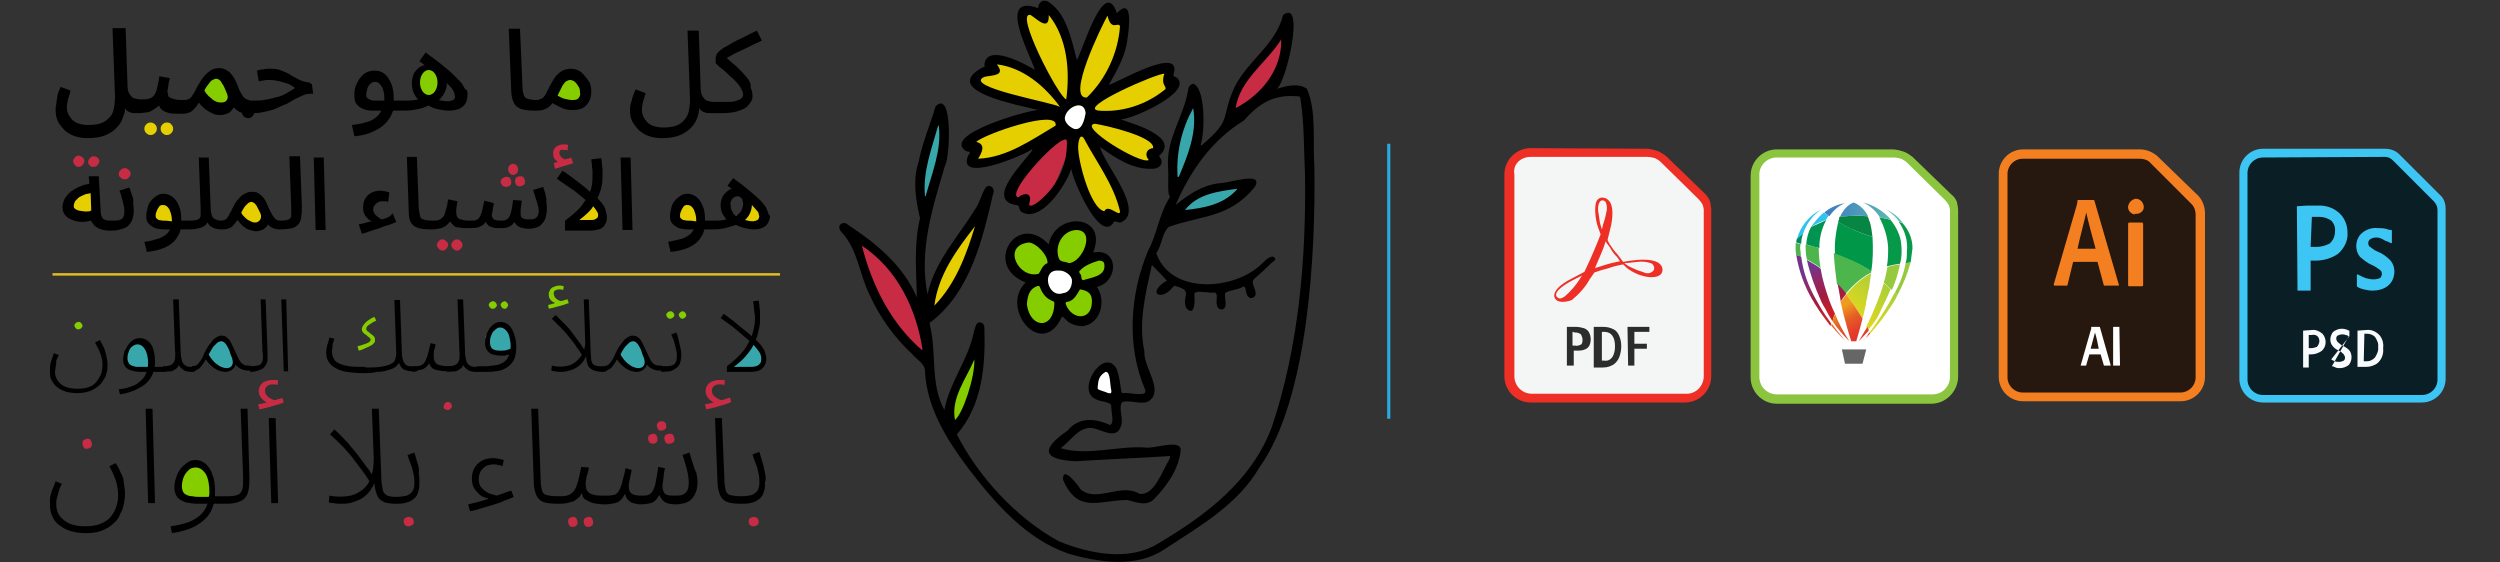 <?xml version="1.0" encoding="UTF-8"?> <svg xmlns="http://www.w3.org/2000/svg" xmlns:xlink="http://www.w3.org/1999/xlink" version="1.1" id="katman_1" x="0px" y="0px" viewBox="0 0 400 90" style="enable-background:new 0 0 400 90;" xml:space="preserve"><rect x="0" y="0" width="400" height="90" fill="#333333" stroke="none"/> <style type="text/css"> .st0{fill:#86CD00;} .st1{fill:#38A7AB;} .st2{fill:#E5CF00;} .st3{fill:#26180F;} .st4{fill:#F47F21;} .st5{fill:#FFFFFF;} .st6{fill:#091E25;} .st7{fill:#3DC6F3;} .st8{fill:#F9FAFB;} .st9{fill:#ED2F25;} .st10{fill:#F4F5F5;} .st11{fill:#2C2C2C;} .st12{fill:#8BC53F;} .st13{clip-path:url(#SVGID_2_);} .st14{fill:#4CB64D;} .st15{fill:#00895B;} .st16{fill:#009450;} .st17{fill:#009748;} .st18{fill:#069949;} .st19{fill:#078543;} .st20{fill:#30C3ED;} .st21{clip-path:url(#SVGID_4_);} .st22{fill:url(#SVGID_5_);} .st23{fill:#666666;} .st24{fill:none;} .st25{clip-path:url(#SVGID_7_);} .st26{fill:url(#SVGID_8_);} .st27{clip-path:url(#SVGID_10_);} .st28{fill:url(#SVGID_11_);} .st29{clip-path:url(#SVGID_13_);} .st30{fill:url(#SVGID_14_);} .st31{clip-path:url(#SVGID_16_);} .st32{fill:#96C93D;} .st33{clip-path:url(#SVGID_18_);} .st34{fill:url(#SVGID_19_);} .st35{clip-path:url(#SVGID_21_);} .st36{fill:url(#SVGID_22_);} .st37{clip-path:url(#SVGID_24_);} .st38{fill:url(#SVGID_25_);} .st39{clip-path:url(#SVGID_27_);} .st40{fill:url(#SVGID_28_);} .st41{clip-path:url(#SVGID_30_);} .st42{fill:url(#SVGID_31_);} .st43{clip-path:url(#SVGID_33_);} .st44{fill:url(#SVGID_34_);} .st45{fill:#C82B44;} .st46{fill:none;stroke:#29ABE2;stroke-width:0.5;stroke-miterlimit:10;} .st47{fill:#DFBB24;} </style> <polygon class="st0" points="33.7,79.9 34,75.9 32.2,74.2 29.7,74.6 28.4,77.5 29.1,79.7 "></polygon> <g> <polygon class="st1" points="22,59 20.1,58.5 20.1,55.7 21.9,54.5 23.5,55.4 24.2,58 23.9,59.2 "></polygon> <polygon class="st1" points="37.6,57 35.7,54 33.8,55 33,56.7 33.7,58 35.8,59.2 37.4,58.8 "></polygon> <polygon class="st1" points="82,54.4 80.6,51.9 79.3,52.1 77.7,53.8 78,55.9 79.9,56.5 81.9,56.2 "></polygon> <polygon class="st1" points="102.9,55.5 103.5,58 102.9,59 101,59.1 98.9,57.3 99.2,56 100.5,54.4 101.7,54.1 "></polygon> <polygon class="st1" points="117,58.9 121.6,58.7 122.3,57.5 121.9,56 120.7,54.8 120.3,54.8 "></polygon> </g> <ellipse class="st2" cx="120.4" cy="34.4" rx="1.6" ry="1.6"></ellipse> <ellipse class="st2" cx="110.3" cy="34.2" rx="1.8" ry="1.8"></ellipse> <polygon class="st2" points="92,35.2 95,32.4 96.5,34.7 95,36.3 91.7,35.9 "></polygon> <polygon class="st2" points="40.1,31.7 42.4,34.3 41.3,36.4 38.2,34.9 38.6,32.3 "></polygon> <path class="st2" d="M27.7,35.5c0-0.1-0.3-2.9-0.3-2.9l-1.9-0.8l-1.4,1.6l0.2,2.2l2,0.6L27.7,35.5z"></path> <polygon class="st2" points="15,30.2 11.2,31.8 11.2,34 13.9,35 15.4,34 "></polygon> <ellipse class="st0" cx="34.9" cy="14.6" rx="2.3" ry="2.6"></ellipse> <ellipse class="st0" cx="91.1" cy="14.4" rx="2.1" ry="2"></ellipse> <g> <g> <path class="st3" d="M323.7,63.4c-1.7,0-3.2-1.4-3.2-3.2V27.8c0-1.7,1.4-3.2,3.2-3.2h18.8c0.9,0,1.7,0.3,2.2,0.9l6.5,6.5 c0.6,0.6,0.9,1.4,0.9,2.2v26.1c0,1.7-1.4,3.2-3.2,3.2L323.7,63.4L323.7,63.4z"></path> <path class="st4" d="M342.4,25.4c0.6,0,1.3,0.2,1.7,0.7l6.5,6.5c0.5,0.5,0.7,1.1,0.7,1.7v26.1c0,1.3-1.1,2.4-2.4,2.4h-25.3 c-1.3,0-2.4-1.1-2.4-2.4c0,0,0,0,0-0.1l0,0V27.8c0-1.3,1.1-2.4,2.4-2.4H342.4 M342.4,23.9h-18.7c-2.1,0-3.9,1.7-3.9,3.9v32.5 c0,2.1,1.7,3.9,3.9,3.9h25.2c2.1,0,3.9-1.7,3.9-3.9l0,0V34.1c0-1-0.4-2.1-1.1-2.8l-6.5-6.3C344.4,24.3,343.4,23.9,342.4,23.9 L342.4,23.9z"></path> <path class="st4" d="M342.7,35.6h-2c-0.1,0-0.2,0.1-0.2,0.2l0,0v9.8c0,0.1,0,0.2,0.2,0.2h2c0.2,0,0.2-0.1,0.2-0.2v-9.8 C342.8,35.6,342.8,35.6,342.7,35.6z"></path> <path class="st4" d="M341.7,34.2c0.6,0.1,1.3-0.4,1.3-1l0,0c0-0.1,0-0.2,0-0.2c-0.1-0.7-0.6-1.2-1.3-1.2c-0.6,0.1-1.1,0.6-1.2,1.2 c-0.1,0.6,0.4,1.2,1,1.3L341.7,34.2L341.7,34.2z"></path> <path class="st4" d="M328.8,45.7h1.8c0.2,0,0.2,0,0.2-0.1l0.9-3.7h3.9l1,3.7c0,0.1,0.1,0.1,0.2,0.1h2.1c0.1,0,0.2-0.1,0.1-0.2 l-3.9-13.4c0-0.1-0.1-0.1-0.2-0.1h-2.4c-0.1,0-0.1,0-0.1,0.1c0,0.3-0.1,0.7-0.2,1l-3.6,12.4C328.6,45.7,328.7,45.7,328.8,45.7z M333.8,34L333.8,34c0.3,1.4,1.1,4.4,1.5,5.8h-2.9C332.8,37.9,333.5,35.4,333.8,34L333.8,34z"></path> <path class="st5" d="M339.1,52.3h-0.9c-0.1,0-0.1,0-0.1,0.1l0,0v6c0,0.1,0,0.1,0.1,0.1h0.9c0.1,0,0.1,0,0.1-0.1L339.1,52.3 C339.2,52.3,339.2,52.3,339.1,52.3z"></path> <path class="st5" d="M332.9,58.5h0.8c0.1,0,0.1,0,0.1-0.1l0.5-1.7h1.8l0.5,1.7c0,0,0,0.1,0.1,0.1l0,0h0.9c0.1,0,0.1,0,0.1-0.1 l-1.7-6c0,0,0-0.1-0.1-0.1h-1.3v0.1c0,0.2,0,0.3-0.1,0.5L332.9,58.5L332.9,58.5z M335.2,53.2L335.2,53.2c0.2,0.6,0.5,2,0.6,2.6 h-1.3C334.7,55,335,53.9,335.2,53.2z"></path> </g> <path class="st6" d="M362.1,63.7c-1.7,0-3.2-1.4-3.2-3.2V27.6c0-1.7,1.4-3.2,3.2-3.2h19.5c0.6,0,1.3,0.2,1.8,0.7l6.5,6.5 c0.5,0.5,0.8,1.1,0.8,1.8v27.1c0,1.7-1.4,3.2-3.2,3.2H362.1z"></path> <path class="st7" d="M381.6,25.1c0.5,0,0.9,0.2,1.3,0.6l6.5,6.5c0.4,0.4,0.6,0.9,0.6,1.4v27.1c0,1.4-1.1,2.5-2.5,2.5h-25.4 c-1.4,0-2.5-1.1-2.5-2.5v-33c0-1.4,1.1-2.5,2.5-2.5l0,0L381.6,25.1 M381.6,23.8h-19.5c-2.1,0-3.8,1.7-3.8,3.8v33 c0,2.1,1.7,3.8,3.8,3.8h25.4c2.1,0,3.8-1.7,3.8-3.8V33.4c0-0.9-0.3-1.7-0.9-2.2l-6.5-6.5C383.3,24.1,382.5,23.8,381.6,23.8z"></path> <path class="st8" d="M368.5,52.9L368.5,52.9l1.4-0.1c0.6-0.1,1.2,0.2,1.7,0.6c0.7,0.8,0.7,2.1-0.2,2.8c-0.5,0.3-1,0.5-1.6,0.5h-0.4 v2.1h-0.9V52.9L368.5,52.9z M369.4,55.7h0.4c0.3,0,0.6-0.1,0.9-0.2c0.2-0.2,0.4-0.6,0.4-0.9c0-0.3-0.1-0.6-0.3-0.8 c-0.2-0.2-0.6-0.3-0.9-0.2h-0.5V55.7L369.4,55.7z"></path> <path class="st8" d="M373,58.5C372.9,58.5,372.9,58.5,373,58.5C372.9,58.4,372.9,58.4,373,58.5v-0.9l0,0 M373,57.5 c0.2,0.2,0.4,0.2,0.6,0.3c0.2,0.1,0.5,0.1,0.7,0.1c0.2,0,0.5-0.1,0.7-0.2c0.2-0.2,0.2-0.3,0.2-0.5s-0.1-0.3-0.2-0.5 c-0.2-0.2-0.4-0.4-0.6-0.5l-0.2-0.1L374,56c-0.4-0.2-0.7-0.5-0.9-0.8c-0.4-0.6-0.3-1.5,0.2-2.1c0.4-0.3,0.9-0.5,1.3-0.5 c0.2,0,0.5,0,0.7,0.1c0.2,0,0.3,0.1,0.5,0.2h0.1V53v0.8l0,0 M375.8,53.8c-0.2-0.1-0.3-0.2-0.5-0.2c-0.2-0.1-0.4-0.1-0.6-0.1 s-0.5,0.1-0.7,0.2c-0.2,0.2-0.2,0.3-0.2,0.5s0.1,0.3,0.2,0.5c0.2,0.2,0.4,0.3,0.6,0.5l0.2,0.1l0.2,0.1c0.4,0.2,0.8,0.5,1,0.8 c0.4,0.7,0.3,1.6-0.2,2.2c-0.4,0.3-0.9,0.5-1.4,0.5c-0.2,0-0.5,0-0.7-0.1s-0.4-0.2-0.6-0.2L375.8,53.8z"></path> <path class="st8" d="M377.2,52.9L377.2,52.9l1.4-0.1c0.8-0.1,1.5,0.2,2.1,0.8c0.5,0.6,0.7,1.3,0.6,2.1c0.1,0.9-0.2,1.8-0.9,2.4 c-0.5,0.4-1.2,0.6-1.8,0.6h-1.4c0,0,0,0,0-0.1V52.9L377.2,52.9z M378.2,57.8h0.5c0.5,0,0.9-0.2,1.3-0.6c0.3-0.5,0.6-1.1,0.5-1.7 c0.1-0.6-0.2-1.1-0.5-1.6c-0.3-0.3-0.8-0.5-1.2-0.5h-0.5L378.2,57.8L378.2,57.8z"></path> <path class="st7" d="M367.5,33L367.5,33L367.5,33l1.5-0.1h1.7c1.3-0.1,2.7,0.3,3.7,1.3c0.8,0.8,1.2,1.9,1.2,3 c0.1,1.3-0.5,2.5-1.5,3.4c-1,0.7-2.3,1.1-3.6,1.1h-0.8v4.7v0.1h-0.1h-1.9h-0.1v-0.1L367.5,33L367.5,33z M369.7,39.5h1 c0.7,0,1.3-0.2,2-0.5c0.6-0.5,0.9-1.2,0.9-2c0.1-0.6-0.2-1.3-0.6-1.7c-0.6-0.4-1.2-0.6-1.9-0.6h-1.2L369.7,39.5L369.7,39.5z"></path> <path class="st7" d="M380.2,38c-0.4,0-0.7,0.1-1,0.3s-0.4,0.8-0.1,1.1c0,0.1,0.1,0.1,0.1,0.1c0.4,0.3,0.8,0.6,1.3,0.8 c0.8,0.3,1.4,0.8,2,1.4c0.4,0.5,0.6,1.1,0.6,1.7c0,0.9-0.3,1.7-1,2.3c-0.7,0.6-1.7,0.8-2.5,0.8c-0.5,0-0.9-0.1-1.4-0.2 c-0.4-0.1-0.7-0.2-1-0.4l-0.1-0.1v-0.1V44c0-0.1,0-0.1,0-0.1h0.1c0.4,0.2,0.8,0.4,1.3,0.6c0.4,0.1,0.8,0.2,1.3,0.2 c0.4,0,0.7-0.1,1-0.2c0.2-0.2,0.3-0.4,0.3-0.7c0-0.2-0.1-0.5-0.3-0.6c-0.4-0.3-0.8-0.6-1.3-0.8c-0.7-0.3-1.3-0.8-1.9-1.3 c-0.4-0.5-0.6-1.1-0.6-1.7c0-0.8,0.3-1.6,0.9-2.1c0.7-0.6,1.6-0.9,2.5-0.8c0.5,0,0.9,0,1.3,0.1c0.3,0.1,0.6,0.2,0.9,0.2 c0.1,0,0.1,0.1,0.1,0.1c0,0.1,0,0.1,0,0.2v1.7c0,0.1,0,0.1-0.1,0.1h-0.1c-0.3-0.2-0.6-0.3-0.9-0.4C381,38.1,380.6,38,380.2,38z"></path> <g id="layer1"> <g id="g899"> <g id="g876"> <path id="path890" class="st9" d="M244.9,23.7c-2.3,0-4.2,1.9-4.2,4.2v32.3c0,2.3,1.9,4.2,4.2,4.2h24.7c2.3,0,4.2-1.9,4.2-4.2 l0,0l0,0V33.7c0-0.6-0.1-1-0.2-1.5c-0.2-0.5-0.5-0.9-0.8-1.2l0,0l-6.2-6l0,0c-0.4-0.3-0.8-0.6-1.3-0.8c-0.6-0.2-1.2-0.4-1.9-0.4 L244.9,23.7L244.9,23.7z"></path> <path id="rect2684" class="st10" d="M244.9,25.1h18.6c0.5,0,0.9,0.1,1.3,0.2c0.3,0.2,0.6,0.3,0.9,0.6l0,0l6.1,6 c0.2,0.2,0.4,0.5,0.6,0.8c0.1,0.3,0.2,0.6,0.2,0.9v26.6c0,1.5-1.2,2.8-2.7,2.8c0,0,0,0-0.1,0h-24.7c-1.6,0-2.8-1.3-2.8-2.8l0,0 V27.9C242,26.3,243.3,25.1,244.9,25.1L244.9,25.1L244.9,25.1z"></path> <path id="path2697" class="st9" d="M249,48c-0.9-0.9,0.1-2.3,2.8-3.6l1.7-0.9l0.7-1.5c0.4-0.8,0.9-2.1,1.3-3l0.6-1.5l-0.4-1.1 c-0.5-1.3-0.6-3.4-0.3-4.1c0.4-1,1.7-0.9,2.3,0.2c0.4,0.9,0.4,2.4-0.1,4.3l-0.4,1.6l0.3,0.6c0.4,0.6,0.8,1.2,1.3,1.7l0.9,1.2 l1.2-0.2c3.7-0.5,5.1,0.3,5.1,1.5c0,1.5-2.9,1.6-5.4-0.1c-0.3-0.2-0.6-0.5-0.9-0.8c0,0-1.6,0.3-2.3,0.6 c-0.7,0.2-1.2,0.3-2.3,0.7c0,0-0.4,0.6-0.7,1c-0.7,1.3-1.7,2.4-2.9,3.4C250.4,48.4,249.5,48.4,249,48z M250.4,47.4 c0.9-0.8,1.7-1.7,2.4-2.8l0.3-0.5l-1.4,0.7c-2.1,1.1-3.1,2.1-2.6,2.7C249.5,47.9,249.8,47.8,250.4,47.4L250.4,47.4z M264.3,43.5 c0.4-0.2,0.5-0.7,0.2-1.1c-0.1-0.2-0.2-0.2-0.4-0.3c-0.6-0.2-1.3-0.3-2.1-0.2c-0.7,0.1-1.9,0.2-2.1,0.2c0,0,0.6,0.5,0.9,0.6 c0.6,0.3,1.3,0.6,2,0.8C263.4,43.8,263.9,43.8,264.3,43.5L264.3,43.5z M258.8,41.2c-0.5-0.5-0.9-1-1.2-1.6 c-0.2-0.3-0.5-0.6-0.7-1c0,0-0.3,1-0.6,1.7l-0.9,2.1l-0.2,0.5c0,0,1.3-0.4,1.9-0.6c0.6-0.2,2.1-0.5,2.1-0.5L258.8,41.2z M257,34 c0.2-0.6,0.1-1.2-0.1-1.7c-0.6-0.6-1.3-0.1-1.2,1.4c0.1,0.7,0.2,1.3,0.3,2l0.3,1l0.2-0.8C256.6,35.6,256.9,34.7,257,34L257,34z"></path> <g id="g858"> <path id="path845" class="st11" d="M250.6,52.3h1.6c0.4,0,0.8,0.1,1.2,0.2c0.3,0.1,0.6,0.3,0.8,0.6c0.4,0.7,0.4,1.5,0.1,2.2 c-0.2,0.3-0.4,0.5-0.7,0.6c-0.4,0.2-0.9,0.2-1.3,0.2h-0.5v2.4h-1.1v-6.2H250.6z M251.6,53.1v2.2h0.5c0.3,0.1,0.7-0.1,0.9-0.2 c0.2-0.2,0.2-0.5,0.2-0.8c0-0.2-0.1-0.5-0.2-0.7c-0.1-0.2-0.2-0.2-0.4-0.3s-0.5-0.1-0.6-0.1L251.6,53.1z"></path> <path id="path847" class="st11" d="M255.1,52.3h1.4c0.6,0,1.1,0.1,1.7,0.4c0.4,0.2,0.7,0.6,0.9,1.1c0.2,0.5,0.3,1,0.3,1.6 s-0.1,1.1-0.3,1.7c-0.2,0.5-0.5,0.9-0.9,1.2c-0.5,0.3-1,0.5-1.7,0.5H255v-6.5H255.1z M256.3,53.1v4.6h0.4 c0.6,0.1,1-0.2,1.3-0.6c0.3-0.5,0.4-1.1,0.4-1.7c0-1.5-0.6-2.3-1.7-2.3H256.3z"></path> <path id="path849" class="st11" d="M260.4,52.3h3.5v0.8h-2.4V55h2v0.8h-2v2.7h-1L260.4,52.3L260.4,52.3z"></path> </g> </g> </g> </g> <g> <path id="path890-2" class="st12" d="M284.3,23.9c-2.3,0-4.2,1.9-4.2,4.2v32.3c0,2.3,1.9,4.2,4.2,4.2H309c2.3,0,4.2-1.9,4.3-4.2 l0,0V33.8c0-0.6-0.1-1-0.2-1.5c-0.2-0.5-0.5-0.9-0.9-1.2l0,0l-6.2-6l0,0c-0.4-0.3-0.8-0.6-1.3-0.8c-0.6-0.2-1.3-0.4-1.9-0.4H284.3 z"></path> <path id="rect2684-2" class="st5" d="M284.3,25.2h18.6c0.5,0,0.9,0.1,1.3,0.2c0.3,0.2,0.6,0.3,0.9,0.6l0,0l6.1,6 c0.2,0.2,0.4,0.5,0.6,0.8c0.1,0.3,0.2,0.6,0.2,0.9v26.6c0,1.5-1.2,2.8-2.8,2.8l0,0h-24.9c-1.5,0-2.8-1.2-2.8-2.8l0,0V28.1 C281.4,26.5,282.7,25.2,284.3,25.2C284.2,25.2,284.2,25.2,284.3,25.2L284.3,25.2z"></path> <g> <g> <g> <defs> <rect id="SVGID_1_" x="279.2" y="31.6" width="34.7" height="34.7"></rect> </defs> <clipPath id="SVGID_2_"> <use xlink:href="#SVGID_1_" style="overflow:visible;"></use> </clipPath> <g class="st13"> <path class="st14" d="M288.2,41.1c-0.3-0.2-0.6-0.2-0.8-0.3c-0.1-0.4-0.1-0.7-0.1-1s0-0.6,0-0.9l0.8,0.1 c-0.1,0.4-0.1,0.9,0,1.3C288.1,40.5,288.1,40.9,288.2,41.1 M291.3,42.9c-0.7-0.6-1.4-0.9-2.2-1.4c-0.2-0.8-0.2-1.6-0.2-2.4 c0.6,0.2,1.3,0.3,2.1,0.6C291,40.8,291.1,41.9,291.3,42.9 M299.4,43.4v0.2c-1.2,0.6-2.2,1.4-3.2,2.4c-0.3,0.3-0.6,0.7-0.9,1 c-0.3-0.4-0.6-0.8-0.9-1.1l-0.5-0.5c-0.2-1.6-0.4-3.2-0.5-4.9C295.6,41.2,297.6,42.2,299.4,43.4L299.4,43.4z"></path> <path class="st15" d="M288.5,37.4c-0.2,0.5-0.3,1-0.3,1.6l-0.8-0.2c0-0.2,0-0.3,0.1-0.6C287.7,37.9,288.1,37.6,288.5,37.4"></path> <path class="st16" d="M292.2,35.2c-0.7,1.3-1.1,2.8-1.1,4.3v0.2c-0.8-0.2-1.5-0.4-2.1-0.6V39c0.1-0.9,0.3-1.9,0.8-2.7 C290.5,36,291.4,35.6,292.2,35.2"></path> <path class="st17" d="M299.4,43.4c-1.8-1.2-3.8-2.1-5.8-2.8c-0.1-1.7,0.1-3.3,0.5-5v-0.1c1.7,1,3.5,1.8,5.5,2.4 C299.7,39.7,299.7,41.6,299.4,43.4L299.4,43.4z"></path> <path class="st18" d="M306,39.7c-0.1,0.8-0.2,1.6-0.3,2.3l-0.8,0.1c0.2-0.6,0.2-1.2,0.2-1.8c0.2-1.7-0.3-3.4-1.3-4.8l0.6,0.2 C305.4,36.8,306,38.2,306,39.7 M304,42.2c-0.7,0.1-1.3,0.2-2.1,0.4c0.2-1,0.2-2,0.2-3c-0.1-1.7-0.6-3.3-1.4-4.8 c0.6,0.1,1.3,0.2,1.8,0.4c0.9,1.1,1.6,2.5,1.7,3.9C304.3,40.1,304.3,41.2,304,42.2"></path> <path class="st19" d="M299.6,37.9c-1.9-0.6-3.7-1.3-5.5-2.4c0.1-0.2,0.2-0.6,0.2-0.8c0.3-0.1,0.6-0.1,0.9-0.1 c1.2-0.1,2.4-0.1,3.6,0c0.2,0.3,0.2,0.6,0.4,1C299.4,36.3,299.5,37.1,299.6,37.9"></path> <path class="st20" d="M291.4,33.5c-1.3,0.9-2.4,2.3-2.9,3.9c-0.4,0.3-0.7,0.6-1,0.9C288,36.3,289.4,34.5,291.4,33.5 M292.6,34.5c-0.2,0.2-0.3,0.5-0.5,0.7c-0.9,0.3-1.7,0.7-2.4,1.2c0.6-0.9,1.3-1.7,2.1-2.4L292.6,34.5z"></path> </g> </g> </g> </g> <g> <g> <g> <defs> <path id="SVGID_3_" d="M303.9,35.5l0.6,0.2c-0.7-0.9-1.6-1.7-2.6-2.1C302.7,34.1,303.3,34.7,303.9,35.5 M291.9,34l0.8,0.6 c0.6-0.9,1.5-1.7,2.5-2.1C294,32.7,292.8,33.2,291.9,34 M300.8,34.8c0.6,0.1,1.3,0.2,1.8,0.4c-1.2-1.4-2.8-2.4-4.5-2.8 C299.2,32.9,300.1,33.7,300.8,34.8 M296.6,32.4c0,0-1.3,0.3-2.2,2.3c0.3-0.1,0.6-0.1,0.9-0.1c1.2-0.1,2.4-0.1,3.6,0 C298.4,33.6,297.6,32.8,296.6,32.4L296.6,32.4z"></path> </defs> <clipPath id="SVGID_4_"> <use xlink:href="#SVGID_3_" style="overflow:visible;"></use> </clipPath> <g class="st21"> <linearGradient id="SVGID_5_" gradientUnits="userSpaceOnUse" x1="-198.027" y1="819.461" x2="-197.98" y2="819.461" gradientTransform="matrix(245.057 7.444 -7.444 245.057 54919.836 -199306.641)"> <stop offset="0" style="stop-color:#4080C1"></stop> <stop offset="1" style="stop-color:#61C3AE"></stop> </linearGradient> <polygon class="st22" points="291.8,35.7 291.9,32.1 304.6,32.4 304.5,36 "></polygon> </g> </g> </g> </g> <polygon class="st23" points="296.7,58.2 298,58.2 298.6,55.9 294.7,55.9 295.2,58.2 "></polygon> <rect x="279.2" y="31.6" class="st24" width="34.7" height="34.7"></rect> <g> <g> <g> <defs> <path id="SVGID_6_" d="M291.3,48c0.2,0.5,0.5,1,0.8,1.5c0.3,0.6,0.7,1.3,1.1,1.9c0.1-0.4,0.2-0.8,0.4-1.2 c-0.3-0.6-0.6-1.3-0.9-2.1c-0.6-1.7-1.1-3.3-1.4-5.1c-0.7-0.6-1.4-0.9-2.2-1.4C289.6,43.8,290.4,46,291.3,48"></path> </defs> <clipPath id="SVGID_7_"> <use xlink:href="#SVGID_6_" style="overflow:visible;"></use> </clipPath> <g class="st25"> <linearGradient id="SVGID_8_" gradientUnits="userSpaceOnUse" x1="-203.95" y1="814.158" x2="-203.903" y2="814.158" gradientTransform="matrix(-60.285 -149.061 149.061 -60.285 -133361.172 18731.113)"> <stop offset="0" style="stop-color:#C92027"></stop> <stop offset="0.39" style="stop-color:#A11C3F"></stop> <stop offset="0.75" style="stop-color:#902969"></stop> <stop offset="1" style="stop-color:#733589"></stop> </linearGradient> <polygon class="st26" points="285.7,42.9 293,40 297,49.9 289.7,52.9 "></polygon> </g> </g> </g> </g> <g> <g> <g> <defs> <path id="SVGID_9_" d="M290,48c0.2,0.2,0.3,0.6,0.5,0.8c0.7,1.2,1.6,2.3,2.4,3.4c0-0.2,0-0.2,0.1-0.4 c-0.3-0.5-0.6-0.9-0.9-1.3c-0.4-0.6-0.9-1.4-1.5-2.5c-1.2-2.1-2.1-4.4-2.4-6.9c-0.3-0.2-0.6-0.2-0.8-0.3 C287.8,43.3,288.7,45.8,290,48"></path> </defs> <clipPath id="SVGID_10_"> <use xlink:href="#SVGID_9_" style="overflow:visible;"></use> </clipPath> <g class="st27"> <linearGradient id="SVGID_11_" gradientUnits="userSpaceOnUse" x1="-203.949" y1="814.335" x2="-203.901" y2="814.335" gradientTransform="matrix(-60.289 -149.07 149.07 -60.289 -133396.438 18744.381)"> <stop offset="0" style="stop-color:#C92027"></stop> <stop offset="0.39" style="stop-color:#A11C3F"></stop> <stop offset="0.75" style="stop-color:#902969"></stop> <stop offset="1" style="stop-color:#733589"></stop> </linearGradient> <polygon class="st28" points="283.4,42.4 292.2,38.8 297,50.6 288.1,54.1 "></polygon> </g> </g> </g> </g> <g> <g> <g> <defs> <path id="SVGID_12_" d="M294.2,46.3c0.1,0.6,0.2,1.2,0.3,1.8v0.2c0.2-0.4,0.6-0.9,0.9-1.3c-0.3-0.4-0.6-0.8-0.9-1.1l-0.5-0.5 C294.1,45.7,294.1,46,294.2,46.3"></path> </defs> <clipPath id="SVGID_13_"> <use xlink:href="#SVGID_12_" style="overflow:visible;"></use> </clipPath> <g class="st29"> <linearGradient id="SVGID_14_" gradientUnits="userSpaceOnUse" x1="-203.949" y1="813.799" x2="-203.901" y2="813.799" gradientTransform="matrix(-60.289 -149.07 149.07 -60.289 -133312.797 18710.541)"> <stop offset="0" style="stop-color:#C92027"></stop> <stop offset="0.39" style="stop-color:#A11C3F"></stop> <stop offset="0.75" style="stop-color:#902969"></stop> <stop offset="1" style="stop-color:#733589"></stop> </linearGradient> <polygon class="st30" points="293,45.8 295.2,44.9 296.4,47.8 294.2,48.8 "></polygon> </g> </g> </g> </g> <g> <g> <g> <defs> <rect id="SVGID_15_" x="279.2" y="31.6" width="34.7" height="34.7"></rect> </defs> <clipPath id="SVGID_16_"> <use xlink:href="#SVGID_15_" style="overflow:visible;"></use> </clipPath> <g class="st31"> <path class="st32" d="M304.9,42.1c-0.3,1.7-0.9,3.2-1.7,4.7l0.4,0.4c0.9-1.7,1.6-3.4,2.1-5.2L304.9,42.1 M302,42.7 c-0.2,0.9-0.3,1.7-0.6,2.5c0.4,0.4,0.8,0.8,1.3,1.2c0.6-1.3,1-2.7,1.3-4.1C303.3,42.4,302.6,42.5,302,42.7"></path> </g> </g> </g> </g> <g> <g> <g> <defs> <path id="SVGID_17_" d="M303.1,46.9c-0.6,1.2-1.3,2.4-2.1,3.6c-0.6,0.9-1.3,2-2,2.8l0.1,0.2c1.3-1.4,2.5-3,3.6-4.7 c0.3-0.5,0.6-0.9,0.8-1.4c0-0.1,0.1-0.1,0.1-0.2l-0.4-0.4L303.1,46.9 M301.4,45.3c-0.7,2.4-1.7,4.7-2.8,7l0.2,0.6 c0.9-1,1.7-2.1,2.2-3.4c0.4-0.8,0.9-1.8,1.4-3l0.1-0.2c-0.4-0.4-0.9-0.8-1.3-1.2L301.4,45.3z M296.3,46.1 c-0.3,0.3-0.6,0.7-0.9,1c0.9,1.3,1.8,2.5,2.6,3.9c0.2-0.9,0.5-1.8,0.6-2.8c0.2-0.6,0.2-1.3,0.4-1.9c0.2-0.9,0.2-1.7,0.4-2.6 C298.3,44.3,297.2,45.1,296.3,46.1"></path> </defs> <clipPath id="SVGID_18_"> <use xlink:href="#SVGID_17_" style="overflow:visible;"></use> </clipPath> <g class="st33"> <linearGradient id="SVGID_19_" gradientUnits="userSpaceOnUse" x1="-194.07" y1="810.17" x2="-194.023" y2="810.17" gradientTransform="matrix(-87.473 95.56 -95.56 -87.473 60746.215 89458.875)"> <stop offset="0" style="stop-color:#ABCF37"></stop> <stop offset="1" style="stop-color:#DAD622"></stop> </linearGradient> <polygon class="st34" points="290.6,49 299.2,39.5 308.5,48.1 299.9,57.5 "></polygon> </g> </g> </g> </g> <g> <g> <g> <defs> <path id="SVGID_20_" d="M297.4,54.6c0.6-0.6,1.1-1.2,1.6-1.7l-0.2-0.6C298.3,53,297.9,53.8,297.4,54.6"></path> </defs> <clipPath id="SVGID_21_"> <use xlink:href="#SVGID_20_" style="overflow:visible;"></use> </clipPath> <g class="st35"> <linearGradient id="SVGID_22_" gradientUnits="userSpaceOnUse" x1="-203.463" y1="812.885" x2="-203.415" y2="812.885" gradientTransform="matrix(-74.45 -125.543 125.543 -74.45 -116900.531 35030.922)"> <stop offset="0" style="stop-color:#E02A2A"></stop> <stop offset="0.39" style="stop-color:#E2402A"></stop> <stop offset="0.7" style="stop-color:#E56126"></stop> <stop offset="1" style="stop-color:#EF9A20"></stop> </linearGradient> <polygon class="st36" points="296.4,52.9 298.5,51.6 299.9,54 297.8,55.2 "></polygon> </g> </g> </g> </g> <g> <g> <g> <defs> <path id="SVGID_23_" d="M298.1,54.5c0,0,0.5-0.5,1.1-1.1l-0.1-0.2C298.6,54,298.2,54.5,298.1,54.5"></path> </defs> <clipPath id="SVGID_24_"> <use xlink:href="#SVGID_23_" style="overflow:visible;"></use> </clipPath> <g class="st37"> <linearGradient id="SVGID_25_" gradientUnits="userSpaceOnUse" x1="-203.461" y1="812.853" x2="-203.414" y2="812.853" gradientTransform="matrix(-74.474 -125.577 125.577 -74.474 -116929.203 35040.766)"> <stop offset="0" style="stop-color:#E02A2A"></stop> <stop offset="0.39" style="stop-color:#E2402A"></stop> <stop offset="0.7" style="stop-color:#E56126"></stop> <stop offset="1" style="stop-color:#EF9A20"></stop> </linearGradient> <polygon class="st38" points="297.5,53.6 298.9,52.8 299.8,54.2 298.4,55 "></polygon> </g> </g> </g> </g> <g> <g> <g> <defs> <path id="SVGID_26_" d="M294.5,48.3c0.7,3.3,1.7,6.3,1.7,6.3h0.8c0,0,0.5-1.6,1-3.6c-0.8-1.4-1.7-2.7-2.6-3.9 C295.2,47.4,294.9,47.8,294.5,48.3"></path> </defs> <clipPath id="SVGID_27_"> <use xlink:href="#SVGID_26_" style="overflow:visible;"></use> </clipPath> <g class="st39"> <linearGradient id="SVGID_28_" gradientUnits="userSpaceOnUse" x1="-203.461" y1="812.951" x2="-203.414" y2="812.951" gradientTransform="matrix(-74.474 -125.577 125.577 -74.474 -116941.898 35048.258)"> <stop offset="0" style="stop-color:#E02A2A"></stop> <stop offset="0.39" style="stop-color:#E2402A"></stop> <stop offset="0.7" style="stop-color:#E56126"></stop> <stop offset="1" style="stop-color:#EF9A20"></stop> </linearGradient> <polygon class="st40" points="291.2,49 297.1,45.4 301.4,52.6 295.5,56.1 "></polygon> </g> </g> </g> </g> <g> <g> <g> <defs> <path id="SVGID_29_" d="M293.2,51.4c0.8,1.2,1.7,2.2,2.7,3.2c-0.9-1.4-1.7-2.8-2.3-4.4C293.4,50.6,293.3,51,293.2,51.4"></path> </defs> <clipPath id="SVGID_30_"> <use xlink:href="#SVGID_29_" style="overflow:visible;"></use> </clipPath> <g class="st41"> <linearGradient id="SVGID_31_" gradientUnits="userSpaceOnUse" x1="-203.461" y1="813.262" x2="-203.414" y2="813.262" gradientTransform="matrix(-74.474 -125.577 125.577 -74.474 -116982.953 35072.609)"> <stop offset="0" style="stop-color:#E02A2A"></stop> <stop offset="0.39" style="stop-color:#E2402A"></stop> <stop offset="0.7" style="stop-color:#E56126"></stop> <stop offset="1" style="stop-color:#EF9A20"></stop> </linearGradient> <polygon class="st42" points="291.2,51.3 295.2,49 297.9,53.4 293.9,55.8 "></polygon> </g> </g> </g> </g> <g> <g> <g> <defs> <path id="SVGID_32_" d="M293,52.1L293,52.1c1.2,1.4,2.1,2.3,2.2,2.4c0.1,0.1-1.1-1.3-2.1-2.7C293,51.9,293,52.1,293,52.1"></path> </defs> <clipPath id="SVGID_33_"> <use xlink:href="#SVGID_32_" style="overflow:visible;"></use> </clipPath> <g class="st43"> <linearGradient id="SVGID_34_" gradientUnits="userSpaceOnUse" x1="-203.462" y1="813.369" x2="-203.414" y2="813.369" gradientTransform="matrix(-74.474 -125.577 125.577 -74.474 -116997.141 35080.879)"> <stop offset="0" style="stop-color:#E02A2A"></stop> <stop offset="0.39" style="stop-color:#E2402A"></stop> <stop offset="0.7" style="stop-color:#E56126"></stop> <stop offset="1" style="stop-color:#EF9A20"></stop> </linearGradient> <polygon class="st44" points="291.8,52.5 294.6,50.9 296.4,53.8 293.5,55.5 "></polygon> </g> </g> </g> </g> </g> </g> <g> <ellipse class="st5" cx="172.1" cy="18.7" rx="2" ry="2.5"></ellipse> <path class="st2" d="M177.5,12.1l-2,2.9c-0.3,0.3-0.7,0.7-1,1c-0.6,0.2-1.1,0-1.2,0c-0.8-0.4-1.2-1.6-0.8-3 c0.6-1.9,1.2-3.8,1.8-5.7l2.1-5.6l1.1,0.2l1.1,1.1l1-0.4l0.5,3L177.5,12.1z"></path> <path class="st2" d="M179.9,18.7l-3.4,0.8c-0.5,0-1,0.1-1.4,0.1c-0.6-0.3-0.8-0.7-0.9-0.8c-0.3-0.8,0.2-2,1.5-2.8 c1.7-1,3.5-2,5.2-3l5.3-2.6l0.7,0.9l0.1,1.6l1,0.4l-1.7,2.5L179.9,18.7z"></path> <path class="st2" d="M177.2,23.9l-2.4-2.6c-0.3-0.4-0.5-0.8-0.8-1.2c-0.1-0.7,0.2-1,0.3-1.2c0.5-0.7,1.9-0.9,3.1-0.1 c1.7,1,3.5,2,5.2,3c0.7,0.2,1.4,0.5,2.1,0.7c0.2,0.4,0.4,0.9,0.6,1.3c0,0.7-0.1,1.4-0.1,2.1c-0.3,0.2-0.7,0.4-1,0.6 c-0.4-0.1-0.8-0.1-1.2-0.2C181,25.5,179.1,24.7,177.2,23.9z"></path> <path class="st2" d="M172,27.2c-0.2-1.2-0.4-2.4-0.6-3.6c0.1-0.5,0.1-1,0.2-1.4c0.4-0.5,0.8-0.6,1-0.7c0.8-0.1,1.5,0.7,2.4,2 c0.8,1.2,1.9,3,2.9,5.5c0.7,1.5,1.4,3,2.1,4.5c-0.4,0.5-0.8,0.9-1.2,1.4c-0.7,0.2-1.4,0.4-2.1,0.6c-0.6-0.6-1.2-1.2-1.8-1.8 c-0.2-0.3-0.5-0.6-0.7-0.9C173.4,30.9,172.7,29,172,27.2z"></path> <path class="st2" d="M171.3,9.7l0.7,3.5c0,0.5,0,1,0.1,1.4c-0.2,0.5-0.7,1.8-1.5,1.8c-0.7,0-1.2-0.9-2.1-2.5 c-1.2-2.1-2.1-3.9-2.9-5.3l-2.5-5.3l0.9-0.6c0.2-0.3,0.4-0.5,0.6-0.8c0.6,0.2,1.2,0.3,1.8,0.5c0.7,0,1.4-0.1,2.1-0.1 C169.4,4.8,170.4,7.3,171.3,9.7z"></path> <path class="st2" d="M166.4,12.6l3,1.9c0.4,0.3,0.7,0.6,1.1,1c0.2,0.5,0.8,1.8,0.2,2.3c-0.5,0.5-1.5,0.2-3.2-0.2 c-2.4-0.7-4.3-1.2-5.8-1.6l-5.6-2l0.2-1.1c0-0.3-0.1-0.7-0.1-1c0.5-0.3,1.1-0.6,1.6-0.9c0.5-0.5,0.9-1,1.4-1.5 C161.5,10.5,163.9,11.5,166.4,12.6z"></path> <path class="st2" d="M163,19l3.5-0.8c0.5,0,1-0.1,1.4-0.1c0.5,0.2,1.8,0.7,1.8,1.5c0,0.7-0.9,1.2-2.4,2.1c-2.1,1.2-3.9,2.2-5.2,2.9 c-1.7,0.6-3.5,1.1-5.2,1.7c-0.3,0-0.5,0-0.8,0c-0.3-0.2-0.5-0.4-0.8-0.6c0.2-0.6,0.3-1.2,0.5-1.8c0-0.7-0.1-1.4-0.1-2.1 C158.1,21,160.6,20,163,19z"></path> <path class="st45" d="M165.5,25.6l2.2-2.7c0.4-0.3,0.7-0.6,1.1-1c0.5-0.2,1.8-0.6,2.4,0c0.5,0.5,0.1,1.5-0.6,3.2 c-0.9,2.3-1.7,4.2-2.3,5.5c-0.8,0.9-1.6,1.9-2.4,2.8c-0.2,0.1-0.5,0.1-0.7,0.2c-0.3,0-0.5,0-0.8,0c-0.4-0.4-0.7-0.9-1.1-1.3 c-0.5-0.2-1-0.3-1.5-0.5c0.2-0.8,0.5-1.8,1.1-2.9C163.7,27.3,164.8,26.2,165.5,25.6z"></path> <polygon class="st1" points="151.1,19.2 149.4,19.9 147,27.5 147.4,32.3 148.4,33.2 150.8,24.5 151.5,20.6 "></polygon> <polygon class="st2" points="156.6,35.8 155.3,40.1 153.9,45.3 151.5,47.7 148.4,50.1 148.8,46.7 150.5,43 152.2,39.6 154.5,36.7 156.1,34.9 "></polygon> <polygon class="st45" points="137.4,39.1 138.7,44.2 141.1,49.5 143.1,52.6 146.8,56.2 148.4,57.4 148.3,52.9 146.3,48.1 144.5,44.8 140.4,39.9 137.2,38.5 "></polygon> <polygon class="st0" points="151.9,67.2 151.9,64.4 153.3,61 155.4,56.8 156.5,55.9 156.5,58.7 155.9,62.9 154.3,66 152.7,68.3 "></polygon> <polygon class="st5" points="177.8,59.4 176.5,58.9 175.2,60.3 174.8,62.5 177.1,63.6 178.4,62.9 178.4,60 "></polygon> <path class="st1" d="M199,30l-1.8,2.2l-4.4,1.7l-3.9,0.8l-0.3-1.5c0,0,2.4-2,2.6-2s5.5-1.4,5.5-1.4l2.9-0.2L199,30z"></path> <polygon class="st1" points="190.5,16.4 188.8,20.6 187.9,24.2 187.6,29.2 188.4,29.9 190.4,26.4 191.5,21.9 192,18.7 191.2,15 "></polygon> <polygon class="st45" points="205.9,5.9 205.6,9.6 204.6,11.6 203,14.3 200.9,16.5 198.1,18.3 196.9,17.8 197.4,14.5 201.4,9.2 204.2,6.3 205,5.1 "></polygon> <ellipse class="st0" cx="171.6" cy="39.4" rx="3" ry="3.1"></ellipse> <path class="st0" d="M162,41.4c0-1.5,1-3.3,2.5-3.5c1.7-0.2,3.4,1.7,3.3,3.7c-0.1,1.8-1.7,3.5-3.3,3.3 C162.9,44.7,162,42.9,162,41.4z"></path> <ellipse class="st5" cx="169.6" cy="45.2" rx="2.4" ry="2.2"></ellipse> <path class="st0" d="M164.2,48.9c0,1,0,3,1,3.5c1.3,0.6,3.9-1.1,3.9-2.9c0-1-0.7-1.7-1.5-2.5c-0.7-0.7-1.6-1.7-2.4-1.5 C164.2,45.7,164.2,48.2,164.2,48.9z"></path> <path class="st0" d="M169.9,48.8c0,1.2,1.4,2.6,2.9,2.4c1.3-0.2,2.3-1.4,2.3-2.7c0-0.9-0.5-1.9-1.4-2.2c-1.1-0.4-2.2,0.5-2.7,0.8 C170.6,47.5,169.9,48,169.9,48.8z"></path> <path class="st0" d="M172.3,43.5c0,1,1.1,1.9,2.4,1.9c1.1,0,2.1-0.8,2.4-1.9c0-0.1,0.2-1.2-0.5-1.8c-0.6-0.5-1.3-0.2-1.9-0.1 C174.3,41.7,172.3,42.3,172.3,43.5z"></path> <g> <path d="M209.1,14.2c1.6,3.7,0.9,8.4,1.2,12.5c0.2,13.5-0.9,37.1-8.8,48.1c-3.5,6-9.6,9.4-15.2,13.1c-4.5,3-10.4,2.1-15.3,0.7 c-6.8-2.3-11.8-8.1-16.1-13.7c-3.4-4.5-6.6-9.7-6.9-15.4c0.1-1.3-1.4-2-2.1-2.9c-2.8-2.6-5.1-5.8-6.7-9.3 c-1.7-3.3-1.9-7.3-4.5-10.1c-0.4-0.4-0.6-1-0.2-1.3c0.3-0.3,0.7-0.3,1.1,0c4.5,3,8.9,6.5,11.1,11.7c-0.1-4.2-0.5-8.5,0.5-12.7 c-0.7-3-1.2-6.1-0.2-9.1c0.6-3,1.8-5.8,2.7-8.8c2.8-2.8,2.3,8.3,1.5,9.5c-2,6.7-4.2,13.6-2.8,20.6c1.1-5.2,4.9-9.2,7.6-13.6 c0.8-1.1,1-2.4,1.7-3.5c0.7-0.7,1.6,0.2,1.2,1c-1.7,7.3-3.6,15.5-9.8,20.4c-0.4,0.2-0.4,0.2-0.3,0.7c1.1,4.5,0,9.3,2.3,13.5 c0.8-4.4,3.8-8,4.7-12.4c0.2-0.6,0.3-1.8,1.1-1.6c0.4,0.1,0.6,0.4,0.6,0.8c0.2,6-0.3,12.4-4.4,17.1c3.4,6.7,9.4,13.3,16.3,17.1 c4.9,2,11.3,3.3,16,0.3c7.6-4.5,14.9-10,18.1-18.6c4.3-12.8,5.5-26.9,5.3-40.4c-0.2-4-0.1-7.9-0.7-11.9c-0.1-0.6-0.1-0.6-0.7-0.6 c-3.7-0.3-6,1.2-8.4,3.9c-5.1,3.1-8.6,8.1-10.9,13.5c2.1-1.7,4.3-3.2,7.1-3.5c1.2,0.1,7.3-2.1,5.5,0.7c-4.1,4.9-8.3,4.4-13.7,6.3 c-1.1,1-1.1,3-2,4.2c2.3,6.7,12.5,6,16.9,1.7c0.6-0.6,1.6-1.6,2.1-0.9c0.2,0.4-0.5,0.6-0.8,1c-0.8,0.8-1.7,1.6-2.5,2.3 c-0.7,0.6,0.2,1.5,0.2,2.3c0.1,0.7-0.9,1.1-1.2,0.5c-0.5-0.3-0.2-1.8-0.9-1.5c-0.6,0.5-3,0.6-2.8,1.2c-0.1,0.7,0.5,2.1-0.4,2.4 c-0.5,0.1-0.9-0.3-0.9-0.8c-0.2-0.5,0.3-1.8-0.4-1.9c-0.7,0.2-3.4-0.6-3.2,0.4c0.1,0.9,0.1,3.6-1.3,2.1c-0.8-2,1.2-2.7-1.6-3.5 c-0.2-0.1-0.3-0.1-0.5,0.1c-2,2.5-4.3,0.9-1-1c-0.8-0.9-1.6-1.7-2.4-2.5c-1,4.5-2.2,9.2-1.2,13.8c-0.2,2.6,3.4,6.5,0.5,8.1 c-1.3,0.4-2.7-0.3-4,0c-0.8,0.8,0.3,2.9-0.3,4c-0.7,2.1-3.1,0.4-4.5,0.2c-2.2-0.3-3.5,2.1-5.1,3.2c4.3,1.3,9.1-0.4,13.5-0.1 c1.3,0.3,5.9-1.5,5.7,0.5c-0.3,2.9-2.1,5.5-4.1,7.6c-1.2,1.4-2.9,0.7-4.4,0.3c-4.5,0-7.9,2.3-10.3-3.2c-0.2-2.5,2.4,0.8,2.8,1.5 c2.6,2.2,6.4-1.1,9.4,0.7c2.4,0.4,3.7-3.8,4.8-5.5c0.2-0.6,0.2-0.6-0.4-0.5c-4.9,0.3-9.8,0.5-14.7,0.8c-5.3-0.3-5.4-2-1.2-4.9 c1.8-2.2,4.4-2,6.8-0.9c0.8-0.3,0.1-2.3,0.2-3.2c-0.5-0.6-1.7-0.5-2.4-0.9c-3.4-1.3,1.1-8.4,3.2-5c0.5,1.2,0.6,2.4,0.8,3.7 c0,0.2,0.1,0.3,0.3,0.3c0.8-0.2,4.1,0.8,3.5-0.6c-3-7-2.4-15.3,0.5-22.2c1.4-2.6,1.7-5.5,3.2-8.1c0.2-0.3,0.4-0.6,0.1-0.9 c-0.2-1.4,0-2.8-0.1-4.2c-0.4-4.6,2.5-8.2,3.2-12.5c0-0.5,0.4-0.9,0.8-1c2,0.6,1.9,7.8,1.2,9.8c0,0,0.1,0,0.1,0.1 c5.1-4.3,3-4.2,5.3-9.3c2.1-4.3,6.6-6.8,7.8-11.6c3.6-2.7,0.5,10.8-1,11.8C205.7,13.8,207.7,13.2,209.1,14.2z M137.9,39.3 c1.6,6.3,4.6,12.4,9.6,16.7l0.1-0.1C146.6,49.4,143.6,43.1,137.9,39.3z M205,6.3c-2.3,3.7-6.6,6.4-7.3,11 C201.9,15.1,205.1,11.1,205,6.3z M156,36.2c-2.9,3.7-5.9,7.8-6.5,12.7C152.9,45.4,154.6,40.8,156,36.2z M190.9,17.3 c-1.9,3.5-2.7,7.1-2.5,11c0.1,0,0.1,0,0.2,0C190,25,191.6,21.1,190.9,17.3z M152.8,67.2c1.3-1.1,3.2-6.9,3.1-9.7 C154.6,60.6,152.1,63.7,152.8,67.2z M198,30.2c-3,0.4-6.4,0.8-8.4,3.4C192.6,33.3,195.9,32.7,198,30.2z M148,31.4h0.1 c1-3.7,2.6-7.4,2.1-11.3h-0.1C149.1,23.7,147.6,27.5,148,31.4z M176.9,59.5c-0.7,0.4-1.1,0.9-1.2,1.8c-0.1,1.1-0.3,0.9,0.8,1.3 c0.5,0.1,1.5,0.8,1.3-0.2C177.6,61.8,177.7,59.4,176.9,59.5z"></path> <path d="M157.2,10.8c0.4-0.1,0.4-0.1,0.3-0.5c0.4-3.4,6.5-0.1,8.1,0.9c-0.8-2.5-6.2-12.3,0.5-9.9c0.1-0.9,0.6-1.4,1.5-1.1 c3.1,1.9,3.8,6.1,4.7,9.4c1-1.7,4.4-13.5,6.4-7.5c2.7-2.8,1.9,2.7,1.7,4.1c-0.3,2.7-1.7,5.1-3,7.4c1.6-0.5,11.7-6.4,10.4-1.8 c-0.1,0.4-0.1,0.4,0.3,0.5c3.3,2.2-6.9,6.8-8.8,6.8c2,0.7,9.4,2.8,6.3,5.7c-0.3,0.2,0,0.3,0,0.4c0.7,0.9-0.1,1.8-1.1,1.8 c-3.2,0.2-6-1.7-8.5-3.5c0.6,2.7,7.4,10.4,3.3,12.1c-0.4,0.1-1-0.5-1.2,0.1c-2.2,3.1-6.5-7-6.7-8.7c-0.8,2.6-5,9-8.1,6.8 c-0.3-0.4-0.1-1-0.8-1c-4.9-0.9,1.4-6.9,2.7-8.8l-0.1-0.1c-1.4,1-12.1,5.5-10.2,1c0.4-0.6,0.4-0.6-0.3-0.7 c-4.1-2.6,9.6-6.5,11.5-6.6C163.5,16.9,150.2,14.6,157.2,10.8z M164.9,2.4c-2.7-0.7,4.5,13.2,5.7,13.5c0.6-4.5,0.2-9.8-2.8-13.5 C167.9,5.1,166,3.1,164.9,2.4z M164.8,32.1c-0.4,1.1,0.2,0.9,0.9,0.5c3.2-2.3,5.1-5.9,5-9.9c0-0.4-0.2-0.5-0.5-0.3 c-1.5,0.2-9.3,8.6-7.3,9.2C163.5,31,165,30.6,164.8,32.1z M173.9,15.6c3.1-3,5-7.2,5.3-11.4c-0.3-0.8-1.4,0.9-2-1.7 C176.3,4.1,170.5,15.9,173.9,15.6z M156.5,25.4c4.6-0.2,8.5-3,12.4-5.3c0.5-2.8-11.5,1.4-12.7,2.6 C157.8,23.1,157.1,24.4,156.5,25.4z M176.7,33.8c0.6-1.3,2.5,1.1,2.5,0c-1-4.3-3.8-7.9-5.8-11.7c-0.7-0.9-0.9,0.9-0.9,1.4 C172.5,25.9,174.5,33.4,176.7,33.8z M157.5,12.3c-3.6,1.6,11,4.1,12.1,4.8c-2.4-3.3-5.9-6.3-10.1-6.8 C161,12.2,158.7,12,157.5,12.3z M186.3,14.4c0.7-0.5-0.7-0.6,0-2.6c-0.9-0.2-14.1,5.5-10.5,5.9l0,0 C179.5,18,183.3,16.8,186.3,14.4z M184.5,23.7c0.3-1.8-7.4-3.6-9.3-3.9c-2.9,0.3,7.3,6.6,8.6,5.8 C183.1,24.8,183.4,23.8,184.5,23.7z M170.4,18.7c-0.2,0.8,0.7,1.6,1.4,1.9c1.3,0.4,1.7-1.4,1.9-2.5 C173.5,15.8,170.7,17.1,170.4,18.7z"></path> <path d="M174.9,40.4c4.2-0.8,4.1,4.7,0.6,5.5c1.6,2.3,0.5,6.1-2.4,6.3c-1-0.1-1.8-0.3-2.5-1c-0.2-0.1-0.7-0.9-0.8-0.3 c-3.2,6.6-9.9-1.6-5.7-5.7c-6.9-2.7-1.4-11.5,3.7-6.1C168.8,33.8,177.4,34.2,174.9,40.4z M166.2,43.8c0.4-0.6,0.6-1.4,1.4-1.7 c0.1-1.2-1.7-3.2-3-3.3C160.2,39.3,163,44.7,166.2,43.8z M169.4,41.3c0.2,0.7,1.1,0.5,1.6,0.8c2.2-0.1,4.4-5.3,1.2-5.3 C170,36.9,168.7,39.3,169.4,41.3z M168.7,48.6c0-0.2,0-0.3-0.2-0.4c-1.1-0.4-1.7-1.2-2.1-2.2c-0.1-0.4-0.1-0.3-0.5-0.2 c-1.3,0.5-1.5,1.7-1.6,2.9C164.8,52.6,168.6,52.8,168.7,48.6z M172.8,46.3c-0.5,0.8-1,1.9-2.1,2c-0.1,0-0.2,0.1-0.2,0.3 c0.9,2.6,4.1,2.8,4.2-0.2C174.8,47,174.1,46.5,172.8,46.3z M170.1,46.9c1.1-0.1,1.5-1.3,1.4-2.2c-0.2-0.8-1.3-1.5-2.1-1.4 C166.5,43,167.6,47.8,170.1,46.9z M172.7,43.4c-0.1,0.1,0.1,0.4,0.2,0.5c0.2,0.3,0,1,0.5,0.9c1.2-0.4,3.5-0.6,3.3-2.4 c0-0.5-0.3-0.7-0.9-0.7C174.8,42,173.4,42.5,172.7,43.4z"></path> </g> </g> <line class="st46" x1="222.2" y1="23" x2="222.2" y2="67"></line> <path class="st45" d="M71.6,65.6c-0.2,0-0.3-0.1-0.5-0.2S71,65.1,71,65c0-0.2,0.1-0.3,0.2-0.5c0.1-0.1,0.3-0.2,0.5-0.2 c0.2,0,0.3,0.1,0.4,0.2c0.1,0.1,0.2,0.3,0.2,0.5c0,0.2-0.1,0.3-0.2,0.4C72,65.5,71.8,65.6,71.6,65.6z"></path> <rect x="8.4" y="43.7" class="st47" width="116.4" height="0.4"></rect> <path class="st2" d="M24.1,19.6c-0.3,0-0.5,0.1-0.7,0.3c-0.2,0.2-0.3,0.4-0.3,0.7c0,0.3,0.1,0.5,0.3,0.7c0.2,0.2,0.4,0.3,0.7,0.3 c0.3,0,0.5-0.1,0.7-0.3c0.2-0.2,0.3-0.4,0.3-0.7c0-0.3-0.1-0.5-0.3-0.7C24.6,19.7,24.3,19.6,24.1,19.6z"></path> <path class="st2" d="M26.7,19.6c-0.3,0-0.5,0.1-0.7,0.3c-0.2,0.2-0.3,0.4-0.3,0.7c0,0.3,0.1,0.5,0.3,0.7c0.2,0.2,0.4,0.3,0.7,0.3 s0.5-0.1,0.7-0.3c0.2-0.2,0.3-0.4,0.3-0.7c0-0.3-0.1-0.5-0.3-0.7C27.3,19.7,27,19.6,26.7,19.6z"></path> <path d="M49.6,13.2c-0.4,0-0.7-0.1-1.1-0.2c-0.4-0.1-0.7-0.3-1.1-0.5c-0.4-0.2-0.8-0.4-1.2-0.7c-0.4-0.2-0.9-0.4-1.4-0.6 c-0.5-0.2-1.1-0.2-1.7-0.2c-0.3,0-0.6,0-1,0.1c-0.3,0-0.7,0.1-1,0.2l0.3,1.7c0.2,0,0.4-0.1,0.6-0.1c0.2,0,0.4-0.1,0.6-0.1 c0.2,0,0.4,0,0.6,0c0.5,0,1.1,0.1,1.5,0.2c0.5,0.1,0.9,0.3,1.4,0.4c0.4,0.2,0.8,0.4,1.1,0.7c-0.5,0.3-1,0.6-1.5,0.9 c-0.5,0.3-1.1,0.5-1.7,0.6c-0.6,0.2-1.2,0.3-1.8,0.4c-0.6,0.1-1.2,0.1-1.9,0.1c-0.3,0-0.6-0.1-0.8-0.2c-0.3-0.1-0.5-0.3-0.7-0.6 c-0.2-0.3-0.5-0.8-0.7-1.4c-0.3-0.8-0.6-1.4-0.9-1.8c-0.3-0.4-0.6-0.7-1-0.9c-0.3-0.2-0.7-0.3-1.1-0.3c-0.3,0-0.5,0-0.8,0.1 c-0.3,0.1-0.6,0.2-0.9,0.5c-0.3,0.2-0.6,0.5-0.9,0.9c-0.3,0.4-0.6,0.9-0.9,1.4c-0.3,0.6-0.5,1-0.7,1.3c-0.2,0.3-0.4,0.6-0.6,0.7 c-0.2,0.1-0.4,0.2-0.8,0.2c-0.6,0-1.1,0-1.5-0.1c-0.4-0.1-0.6-0.2-0.8-0.3c-0.2-0.1-0.3-0.2-0.3-0.4c0-0.2-0.1-0.3-0.1-0.5 c0-0.2,0-0.4,0.1-0.7c0-0.3,0.1-0.5,0.1-0.8c0.1-0.3,0.1-0.5,0.2-0.7l-1.7-0.3c-0.1,0.8-0.3,1.5-0.4,2c-0.1,0.5-0.3,0.9-0.5,1.1 c-0.2,0.3-0.5,0.4-0.8,0.5c-0.3,0.1-0.8,0.1-1.3,0.1c-0.4,0-0.8-0.1-1.1-0.2c-0.3-0.1-0.5-0.4-0.7-0.7c-0.2-0.3-0.3-0.8-0.3-1.4 l-0.3-9.1H18l0.4,10.9c0,0.9-0.1,1.7-0.3,2.4s-0.7,1.2-1.3,1.6c-0.6,0.4-1.5,0.6-2.7,0.6c-0.6,0-1.2-0.1-1.7-0.3 c-0.5-0.2-0.9-0.5-1.2-1c-0.3-0.4-0.5-0.9-0.5-1.5c0-0.2,0-0.5,0.1-0.8c0-0.3,0.1-0.6,0.2-0.9c0.1-0.3,0.2-0.6,0.3-1l-1.6-0.6 c-0.2,0.5-0.4,0.9-0.5,1.3C9.1,16,9,16.4,9,16.7c-0.1,0.3-0.1,0.7-0.1,0.9c0,0.7,0.1,1.3,0.4,1.9c0.3,0.5,0.7,1,1.1,1.4 c0.5,0.4,1,0.7,1.6,0.9c0.6,0.2,1.3,0.3,1.9,0.3c1.1,0,2-0.1,2.8-0.4c0.8-0.3,1.4-0.7,1.9-1.2c0.5-0.5,0.9-1.1,1.1-1.8 c0.2-0.5,0.3-0.9,0.3-1.4c0.1,0.1,0.1,0.2,0.2,0.3c0.2,0.2,0.4,0.3,0.7,0.4c0.3,0.1,0.6,0.1,0.9,0.1v0c0,0,0,0,0,0c0,0,0,0,0,0 s0,0,0,0c0.5,0,1,0,1.4-0.1c0.4,0,0.8-0.1,1.1-0.3s0.6-0.4,0.9-0.6c0.1-0.1,0.2-0.2,0.2-0.3c0,0.1,0,0.1,0.1,0.2 c0.1,0.3,0.3,0.5,0.6,0.7c0.3,0.2,0.6,0.3,1,0.4c0.4,0.1,1,0.1,1.7,0.1c0.4,0,0.8,0,1.2-0.1c0.3-0.1,0.6-0.2,0.9-0.5 c0.3-0.3,0.6-0.6,0.9-1.2c0.3,0.4,0.7,0.8,1.1,1.1c0.4,0.3,0.8,0.5,1.2,0.7c0.4,0.2,0.8,0.2,1.2,0.2c0.4,0,0.7-0.1,1-0.2 c0.3-0.1,0.6-0.3,0.8-0.6c0.1-0.1,0.2-0.3,0.3-0.4c0.3,0.3,0.6,0.5,0.9,0.7c0.1,0.1,0.3,0.1,0.4,0.1c0,0.2,0.1,0.4,0.3,0.6 c0.2,0.2,0.4,0.3,0.7,0.3c0.3,0,0.5-0.1,0.7-0.3c0.1-0.1,0.2-0.3,0.3-0.5c0.6,0,1.1-0.1,1.6-0.2c0.8-0.2,1.4-0.3,2-0.6 s1.1-0.5,1.6-0.7c0.5-0.3,0.9-0.5,1.4-0.8c0.4-0.2,0.9-0.4,1.3-0.6s0.9-0.2,1.5-0.2l-0.2-1.6H49.6z M36.3,16 c-0.2,0.3-0.5,0.4-0.9,0.4c-0.2,0-0.4,0-0.7-0.1c-0.2-0.1-0.5-0.2-0.7-0.4c-0.2-0.2-0.5-0.4-0.7-0.6c-0.2-0.2-0.4-0.5-0.6-0.8 c0.2-0.5,0.5-0.8,0.7-1.1c0.2-0.3,0.4-0.5,0.6-0.6c0.2-0.1,0.4-0.2,0.6-0.2c0.2,0,0.4,0.1,0.5,0.2c0.2,0.1,0.3,0.3,0.4,0.5 c0.1,0.2,0.3,0.4,0.4,0.7c0.1,0.2,0.2,0.5,0.3,0.7C36.5,15.3,36.5,15.7,36.3,16z"></path> <path d="M74.1,13.7c-0.2-0.4-0.6-0.8-1.1-1.3c-0.5-0.5-1.1-1.1-1.9-1.7c-0.8-0.7-1.8-1.4-3-2.3l-1,1.4c0.3,0.2,0.6,0.4,0.8,0.6 c-0.2,0.1-0.5,0.2-0.7,0.3c-0.4,0.3-0.8,0.7-1,1.1c-0.2,0.5-0.3,1-0.3,1.5c0,0.6,0.1,1.1,0.3,1.6c0.2,0.4,0.4,0.7,0.7,1 c-0.1,0-0.3,0.1-0.5,0.1c-0.5,0.1-1.1,0.1-1.8,0.1h-1.6c0-0.1,0-0.1,0-0.2c0-1-0.1-1.8-0.4-2.5c-0.3-0.7-0.6-1.2-1.1-1.6 c-0.5-0.4-1-0.5-1.6-0.5c-0.5,0-0.9,0.1-1.3,0.3c-0.4,0.2-0.7,0.5-1,0.9c-0.3,0.4-0.5,0.8-0.7,1.3s-0.2,1-0.2,1.5 c0,0.6,0.1,1.1,0.4,1.4c0.3,0.4,0.7,0.6,1.2,0.8c0.5,0.2,1,0.2,1.7,0.2h1c-0.2,0.5-0.6,0.9-1,1.2c-0.4,0.3-1,0.6-1.6,0.7 c-0.6,0.2-1.3,0.3-2.1,0.4l0.4,1.8c1.4-0.1,2.6-0.5,3.5-1c1-0.5,1.7-1.2,2.2-2c0.2-0.3,0.3-0.7,0.5-1.1h1.7c0.9,0,1.7-0.1,2.5-0.3 c0.5-0.1,1-0.3,1.4-0.5c0,0,0,0,0.1,0c0.5,0.3,1,0.5,1.6,0.6c0.5,0.1,1.1,0.2,1.6,0.2c0.7,0,1.2-0.1,1.7-0.3c0.4-0.2,0.8-0.5,1-0.9 c0.2-0.4,0.3-0.8,0.3-1.3c0-0.3,0-0.5-0.1-0.8C74.4,14.4,74.3,14,74.1,13.7z M59.9,16.1c-0.3,0-0.6-0.1-0.8-0.2 c-0.2-0.1-0.3-0.2-0.4-0.3c-0.1-0.1-0.1-0.3-0.1-0.5c0-0.3,0.1-0.6,0.2-1c0.1-0.3,0.3-0.6,0.5-0.7c0.2-0.2,0.4-0.3,0.7-0.3 c0.5,0,0.8,0.3,1.1,0.8c0.3,0.5,0.4,1.2,0.4,2c0,0.1,0,0.1,0,0.2h-0.3C60.6,16.1,60.2,16.1,59.9,16.1z M67.7,12.4 c0.1-0.2,0.2-0.4,0.4-0.6c0.2-0.1,0.4-0.2,0.6-0.2c0.2,0,0.5,0.1,0.6,0.2c0.2,0.1,0.3,0.3,0.4,0.5c0.1,0.2,0.1,0.4,0.1,0.7 c0,0.3-0.1,0.6-0.2,0.9c-0.1,0.3-0.4,0.6-0.7,0.9c-0.1,0.1-0.3,0.2-0.4,0.3c-0.3-0.2-0.5-0.5-0.7-0.8c-0.3-0.4-0.4-0.8-0.4-1.3 C67.6,12.9,67.6,12.7,67.7,12.4z M72.5,16c-0.2,0.1-0.5,0.2-0.9,0.2c-0.4,0-0.9-0.1-1.4-0.2c0.3-0.2,0.5-0.5,0.7-0.8 c0.4-0.6,0.6-1.2,0.6-1.9c0.4,0.4,0.7,0.7,0.9,1c0.2,0.3,0.3,0.5,0.3,0.7c0,0.2,0.1,0.3,0.1,0.4C72.8,15.7,72.7,15.9,72.5,16z"></path> <path d="M93.6,12.2c-0.3-0.4-0.6-0.7-1-0.9c-0.4-0.2-0.8-0.3-1.3-0.3c-0.4,0-0.7,0.1-1.1,0.2c-0.4,0.2-0.7,0.4-1.1,0.8 c-0.4,0.4-0.7,1-1.1,1.7c-0.3,0.6-0.5,1-0.7,1.4c-0.2,0.3-0.4,0.6-0.7,0.7c-0.2,0.1-0.5,0.2-0.8,0.2c-0.6,0-1.1-0.1-1.4-0.2 c-0.3-0.1-0.5-0.3-0.6-0.6c-0.1-0.3-0.2-0.8-0.2-1.3l-0.4-9.3h-1.8l0.4,10c0,0.7,0.2,1.4,0.4,1.8c0.2,0.5,0.6,0.8,1.1,1 c0.5,0.2,1.3,0.3,2.4,0.3c0.4,0,0.8,0,1.1-0.1c0.3-0.1,0.6-0.2,0.9-0.4c0.2-0.2,0.5-0.4,0.7-0.7c0.7,0.4,1.3,0.7,1.8,0.9 c0.6,0.2,1.1,0.2,1.6,0.2c0.5,0,0.9-0.1,1.4-0.3c0.4-0.2,0.8-0.6,1-1c0.3-0.5,0.4-1,0.4-1.7c0-0.5-0.1-0.9-0.2-1.3 C94.1,12.9,93.9,12.5,93.6,12.2z M92.7,15.5c-0.1,0.2-0.2,0.3-0.4,0.4C92.1,16,91.8,16,91.5,16c-0.3,0-0.7-0.1-1.2-0.2 c-0.4-0.1-0.7-0.3-1.1-0.5c0-0.1,0.1-0.1,0.1-0.2c0.3-0.6,0.5-1,0.7-1.4c0.2-0.3,0.4-0.6,0.6-0.7c0.2-0.1,0.4-0.2,0.6-0.2 c0.3,0,0.5,0.1,0.8,0.3c0.2,0.2,0.4,0.5,0.6,0.8s0.2,0.7,0.2,1C92.9,15.1,92.8,15.3,92.7,15.5z"></path> <path d="M119.5,12.4c-0.4-0.5-0.9-1-1.5-1.6c-0.5-0.5-1.1-0.9-1.7-1.5c0.1-0.1,0.2-0.2,0.3-0.2c0.4-0.2,0.8-0.5,1.3-0.7 c0.5-0.2,1-0.5,1.7-0.8c0.6-0.3,1.4-0.7,2.3-1.1l-0.8-1.6c-0.8,0.4-1.5,0.7-2.2,1.1c-0.7,0.3-1.3,0.6-1.8,0.9 c-0.5,0.3-1,0.6-1.4,0.8c-0.4,0.3-0.7,0.5-0.9,0.8c-0.1,0.1-0.2,0.2-0.2,0.4c-0.1,0.2-0.1,0.3-0.1,0.5c0,0.2,0,0.4,0,0.6 c0,0.1,0.1,0.2,0.3,0.4c0.2,0.2,0.4,0.4,0.7,0.6c0.3,0.2,0.6,0.5,0.9,0.8c0.3,0.3,0.7,0.6,1,0.9c0.6,0.6,1,1.1,1.2,1.5 c0.2,0.4,0.3,0.7,0.3,0.9c0,0.2,0,0.3-0.1,0.4c-0.1,0.1-0.2,0.3-0.4,0.4c-0.2,0.1-0.5,0.2-0.8,0.3c-0.4,0.1-0.8,0.1-1.4,0.1h-2 c-0.4,0-0.8-0.1-1.1-0.2c-0.3-0.1-0.5-0.4-0.7-0.7c-0.2-0.3-0.3-0.8-0.3-1.4l-0.3-9.1H110l0.4,10.9c0,0.9-0.1,1.7-0.3,2.4 c-0.3,0.7-0.7,1.2-1.3,1.6c-0.6,0.4-1.5,0.6-2.7,0.6c-0.6,0-1.2-0.1-1.7-0.3c-0.5-0.2-0.9-0.5-1.2-1c-0.3-0.4-0.5-0.9-0.5-1.5 c0-0.2,0-0.5,0.1-0.8c0-0.3,0.1-0.6,0.2-0.9c0.1-0.3,0.2-0.6,0.3-1l-1.6-0.6c-0.2,0.5-0.4,0.9-0.5,1.3c-0.1,0.4-0.2,0.8-0.3,1.1 c-0.1,0.3-0.1,0.7-0.1,0.9c0,0.7,0.1,1.3,0.4,1.9c0.3,0.5,0.7,1,1.1,1.4c0.5,0.4,1,0.7,1.6,0.9c0.6,0.2,1.3,0.3,1.9,0.3 c1.1,0,2-0.1,2.8-0.4c0.8-0.3,1.4-0.7,1.9-1.2c0.5-0.5,0.9-1.1,1.1-1.8c0.2-0.5,0.2-0.9,0.3-1.4c0.1,0.1,0.1,0.2,0.2,0.3 c0.2,0.2,0.4,0.3,0.7,0.4s0.6,0.1,0.9,0.1h1.8c1,0,1.9-0.1,2.5-0.3c0.6-0.2,1.1-0.4,1.5-0.7c0.3-0.3,0.5-0.6,0.7-0.9 s0.2-0.6,0.2-0.9c0-0.4-0.1-0.9-0.3-1.3C120.2,13.4,119.9,12.9,119.5,12.4z"></path> <path d="M21.1,31.2c-0.1-0.4-0.3-0.9-0.4-1.2l-1.6,0.5c0.2,0.4,0.3,0.8,0.4,1.2c0.1,0.4,0.2,0.8,0.3,1.2c0.1,0.4,0.1,0.7,0.1,1 c0,0.4-0.1,0.7-0.2,0.9c-0.1,0.2-0.3,0.3-0.6,0.4c-0.3,0.1-0.7,0.1-1.2,0.1c-0.4,0-0.7,0-1-0.1c-0.3-0.1-0.5-0.2-0.6-0.5 c-0.1-0.2-0.2-0.6-0.2-1.1l-0.3-5.4h-1.6l0.1,1.2c-0.5,0.1-1,0.2-1.4,0.4c-0.6,0.2-1,0.5-1.5,0.8c-0.4,0.3-0.7,0.7-1,1.1 c-0.2,0.4-0.4,0.9-0.4,1.4c0,0.5,0.1,0.9,0.4,1.3s0.7,0.6,1.2,0.8c0.5,0.2,1,0.3,1.6,0.3c0.5,0,1-0.1,1.4-0.2 c0.1,0.2,0.1,0.3,0.2,0.4c0.3,0.4,0.6,0.7,1.1,0.9c0.5,0.2,1,0.3,1.7,0.3c0.5,0,0.9,0,1.3-0.1c0.4-0.1,0.7-0.2,1-0.3 c0.3-0.1,0.6-0.3,0.8-0.6c0.2-0.2,0.4-0.5,0.5-0.9c0.1-0.3,0.2-0.8,0.2-1.2c0-0.4,0-0.8-0.1-1.2C21.4,32.1,21.3,31.6,21.1,31.2z M13.4,33.8c-0.3,0-0.6-0.1-0.8-0.1c-0.3-0.1-0.5-0.2-0.6-0.3c-0.2-0.1-0.2-0.3-0.2-0.5c0-0.2,0.1-0.4,0.2-0.7 c0.2-0.2,0.4-0.4,0.6-0.6c0.3-0.2,0.6-0.3,1-0.5c0.3-0.1,0.6-0.1,0.9-0.2l0.1,2.8c-0.1,0-0.2,0-0.2,0.1C14,33.8,13.7,33.9,13.4,33.8 z"></path> <path d="M46.3,25.2l0.3,8c0,0.5,0,1,0,1.3c0,0.3-0.2,0.5-0.4,0.6c-0.2,0.1-0.6,0.2-1.2,0.2c-0.3,0-0.5,0-0.7-0.1 c-0.2-0.1-0.4-0.3-0.6-0.6c-0.2-0.3-0.4-0.7-0.7-1.3c-0.3-0.7-0.5-1.2-0.8-1.6c-0.3-0.4-0.6-0.6-0.9-0.8c-0.3-0.2-0.6-0.2-1-0.2 c-0.2,0-0.5,0-0.7,0.1c-0.2,0.1-0.5,0.2-0.8,0.4c-0.3,0.2-0.5,0.5-0.8,0.8c-0.3,0.3-0.5,0.8-0.8,1.3c-0.2,0.5-0.5,0.9-0.6,1.2 c-0.2,0.3-0.3,0.5-0.5,0.6c-0.2,0.1-0.4,0.2-0.7,0.2c-0.4,0-0.7-0.1-0.9-0.2c-0.3-0.1-0.5-0.3-0.6-0.6c-0.1-0.3-0.2-0.7-0.2-1.3 l-0.3-8h-1.6l0.3,8c0,0.5,0,1,0,1.3c0,0.3-0.2,0.5-0.4,0.6c-0.2,0.1-0.6,0.2-1.2,0.2H29c0-0.1,0-0.1,0-0.2c0-0.9-0.1-1.6-0.4-2.2 c-0.2-0.6-0.6-1.1-1-1.4s-0.9-0.5-1.4-0.5c-0.4,0-0.8,0.1-1.1,0.3c-0.3,0.2-0.7,0.5-0.9,0.8c-0.3,0.3-0.5,0.7-0.6,1.2 c-0.1,0.4-0.2,0.9-0.2,1.3c0,0.5,0.1,0.9,0.4,1.2c0.3,0.3,0.6,0.5,1,0.7c0.4,0.1,0.9,0.2,1.5,0.2h0.9c-0.2,0.4-0.5,0.8-0.9,1 c-0.4,0.3-0.9,0.5-1.4,0.6c-0.5,0.2-1.2,0.3-1.8,0.4l0.4,1.6c1.2-0.1,2.3-0.4,3.1-0.8c0.8-0.4,1.5-1,1.9-1.8c0.2-0.3,0.3-0.6,0.4-1 h1.5c0.6,0,1.1-0.1,1.5-0.2c0.4-0.1,0.8-0.3,1-0.5c0.1-0.1,0.2-0.3,0.3-0.4c0.1,0.1,0.1,0.2,0.2,0.3c0.2,0.3,0.5,0.4,0.8,0.6 c0.3,0.1,0.7,0.2,1.2,0.2c0.4,0,0.7,0,1-0.1c0.3-0.1,0.6-0.2,0.8-0.4c0.2-0.2,0.5-0.6,0.8-1c0.3,0.4,0.6,0.7,0.9,1 c0.4,0.3,0.7,0.5,1.1,0.6c0.4,0.1,0.7,0.2,1,0.2s0.6-0.1,0.9-0.2c0.3-0.1,0.5-0.3,0.7-0.5c0.1-0.1,0.2-0.2,0.3-0.4 c0.2,0.3,0.5,0.5,0.8,0.6c0.4,0.2,0.8,0.2,1.2,0.2c0.8,0,1.4-0.1,1.9-0.2c0.5-0.2,0.8-0.4,1-0.7c0.2-0.3,0.4-0.7,0.4-1.2 c0.1-0.5,0.1-1,0.1-1.6l-0.3-8H46.3z M26.1,35.3c-0.3,0-0.5-0.1-0.7-0.1c-0.2-0.1-0.3-0.2-0.4-0.3c-0.1-0.1-0.1-0.3-0.1-0.4 c0-0.3,0.1-0.6,0.2-0.8c0.1-0.3,0.3-0.5,0.4-0.7c0.2-0.2,0.4-0.2,0.6-0.2c0.4,0,0.7,0.2,1,0.7c0.2,0.5,0.4,1,0.4,1.7 c0,0.1,0,0.1,0,0.2h-0.2C26.8,35.3,26.4,35.3,26.1,35.3z M41.6,35.2c-0.2,0.2-0.4,0.4-0.7,0.4c-0.2,0-0.4,0-0.6-0.1 c-0.2-0.1-0.4-0.2-0.6-0.3c-0.2-0.1-0.4-0.3-0.6-0.5c-0.2-0.2-0.4-0.4-0.5-0.7c0.2-0.4,0.4-0.7,0.6-1c0.2-0.2,0.4-0.4,0.5-0.5 c0.2-0.1,0.3-0.2,0.5-0.2c0.2,0,0.3,0.1,0.5,0.2c0.1,0.1,0.3,0.3,0.4,0.5c0.1,0.2,0.2,0.4,0.3,0.6c0.1,0.2,0.2,0.4,0.3,0.6 C41.8,34.6,41.8,34.9,41.6,35.2z"></path> <polygon points="50.2,25.2 50.5,36.8 52.1,36.8 51.8,25.2 "></polygon> <path d="M61.2,35.1c-0.2,0-0.3-0.1-0.5-0.2c-0.3-0.2-0.5-0.4-0.7-0.6c-0.2-0.3-0.3-0.5-0.3-0.8c0-0.2,0.1-0.5,0.2-0.6 c0.1-0.2,0.3-0.3,0.5-0.5c0.2-0.1,0.5-0.2,0.7-0.2c0.1,0,0.3,0,0.5,0c0.2,0,0.4,0.1,0.5,0.1l0.2-1.5c-0.2-0.1-0.4-0.1-0.7-0.2 c-0.2,0-0.5-0.1-0.7-0.1c-0.5,0-1,0.1-1.4,0.3c-0.4,0.2-0.8,0.5-1,0.9c-0.3,0.4-0.4,0.9-0.4,1.5c0,0.3,0,0.6,0.1,0.8 c0.1,0.3,0.2,0.5,0.4,0.7c0.2,0.2,0.3,0.4,0.5,0.5c0.1,0.1,0.2,0.1,0.4,0.2c-0.1,0-0.3,0.1-0.5,0.1c-0.6,0.2-1.1,0.3-1.6,0.4 l0.5,1.5c0.4-0.1,0.8-0.2,1.3-0.4c0.5-0.2,1-0.3,1.5-0.5c0.5-0.2,1-0.4,1.5-0.5c0.5-0.2,0.9-0.3,1.2-0.5l-0.6-1.4 C62.5,34.7,61.8,34.9,61.2,35.1z"></path> <path d="M87.3,31.2c-0.1-0.5-0.3-0.9-0.4-1.3l-1.6,0.5c0.2,0.6,0.4,1.3,0.6,1.9c0.2,0.6,0.3,1.1,0.3,1.5c0,0.3-0.1,0.6-0.2,0.8 c-0.1,0.2-0.3,0.3-0.5,0.4c-0.2,0.1-0.5,0.1-0.8,0.1c-0.4,0-0.7,0-0.9-0.1c-0.2-0.1-0.4-0.2-0.4-0.3c-0.1-0.1-0.1-0.3-0.1-0.4 c0-0.2,0-0.4,0-0.7c0-0.3,0.1-0.5,0.1-0.8c0-0.3,0.1-0.5,0.1-0.7L82.1,32c-0.1,0.8-0.2,1.4-0.3,1.8s-0.2,0.8-0.4,1 c-0.1,0.2-0.3,0.3-0.5,0.4c-0.2,0.1-0.5,0.1-0.8,0.1c-0.5,0-0.9-0.1-1.1-0.2c-0.2-0.2-0.3-0.4-0.3-0.6c0-0.2,0-0.4,0.1-0.7 c0-0.2,0.1-0.5,0.1-0.7c0.1-0.2,0.1-0.4,0.1-0.6l-1.5-0.4c-0.2,0.8-0.3,1.4-0.4,1.8c-0.1,0.4-0.3,0.7-0.4,0.9 c-0.1,0.2-0.3,0.3-0.5,0.4c-0.2,0.1-0.5,0.1-0.8,0.1c-0.6,0-1,0-1.3-0.1c-0.3-0.1-0.5-0.1-0.7-0.2c-0.1-0.1-0.2-0.2-0.3-0.4 c0-0.1-0.1-0.3-0.1-0.5s0-0.4,0-0.6c0-0.2,0.1-0.5,0.1-0.7c0-0.2,0.1-0.4,0.1-0.6l-1.5-0.3c-0.1,0.7-0.2,1.3-0.4,1.8 c-0.1,0.4-0.2,0.8-0.4,1c-0.2,0.2-0.4,0.4-0.7,0.5c-0.3,0.1-0.7,0.1-1.2,0.1c-0.6,0-1-0.1-1.3-0.2c-0.3-0.1-0.5-0.3-0.5-0.6 c-0.1-0.3-0.1-0.7-0.2-1.2l-0.3-8.2h-1.6l0.3,8.8c0,0.7,0.1,1.2,0.3,1.6c0.2,0.4,0.5,0.7,1,0.9c0.5,0.2,1.2,0.3,2.1,0.3 c0.5,0,0.9,0,1.2-0.1c0.4,0,0.7-0.1,1-0.3c0.3-0.1,0.5-0.3,0.8-0.6c0.1-0.1,0.1-0.2,0.2-0.3c0,0,0,0.1,0.1,0.1 c0.1,0.2,0.3,0.4,0.5,0.6c0.2,0.2,0.5,0.3,0.9,0.3c0.4,0.1,0.9,0.1,1.5,0.1c0.5,0,1,0,1.4-0.1c0.4-0.1,0.7-0.3,1-0.5 c0.1-0.1,0.2-0.3,0.3-0.4c0.1,0.2,0.2,0.3,0.3,0.4c0.2,0.3,0.5,0.4,0.9,0.5c0.3,0.1,0.6,0.1,0.9,0.1c0.5,0,1,0,1.3-0.1 c0.3-0.1,0.6-0.2,0.9-0.5c0.1-0.1,0.2-0.3,0.3-0.4c0,0.1,0.1,0.2,0.2,0.3c0.2,0.3,0.4,0.4,0.8,0.6c0.3,0.1,0.8,0.2,1.3,0.2 c0.5,0,0.9-0.1,1.2-0.2c0.4-0.1,0.7-0.3,0.9-0.6c0.3-0.3,0.5-0.6,0.6-1c0.1-0.4,0.2-0.8,0.2-1.3c0-0.3,0-0.7-0.1-1.2 C87.5,32.2,87.4,31.7,87.3,31.2z"></path> <g> <path class="st45" d="M12.6,26.7c0.2,0,0.5-0.1,0.6-0.3c0.2-0.2,0.3-0.4,0.3-0.6c0-0.2-0.1-0.5-0.3-0.6c-0.2-0.2-0.4-0.3-0.6-0.3 c-0.3,0-0.5,0.1-0.6,0.3c-0.2,0.2-0.3,0.4-0.3,0.6c0,0.2,0.1,0.4,0.3,0.6C12.2,26.7,12.4,26.7,12.6,26.7z"></path> <path class="st45" d="M15,26.7c0.2,0,0.5-0.1,0.6-0.3c0.2-0.2,0.3-0.4,0.3-0.6c0-0.2-0.1-0.4-0.3-0.6C15.4,25.1,15.2,25,15,25 c-0.3,0-0.5,0.1-0.6,0.3c-0.2,0.2-0.3,0.4-0.3,0.6c0,0.2,0.1,0.5,0.3,0.6C14.5,26.7,14.8,26.7,15,26.7z"></path> <path class="st45" d="M20,28.7c0.2,0,0.5-0.1,0.6-0.3c0.2-0.2,0.3-0.4,0.3-0.6c0-0.2-0.1-0.5-0.3-0.6c-0.2-0.2-0.4-0.3-0.6-0.3 c-0.3,0-0.5,0.1-0.7,0.3c-0.2,0.2-0.3,0.4-0.3,0.6c0,0.3,0.1,0.5,0.3,0.6C19.5,28.6,19.7,28.7,20,28.7z"></path> <path class="st45" d="M73.1,38.3c-0.2,0-0.5,0.1-0.6,0.3c-0.2,0.2-0.3,0.4-0.3,0.6c0,0.2,0.1,0.4,0.3,0.6c0.2,0.2,0.4,0.3,0.6,0.3 s0.5-0.1,0.6-0.3c0.2-0.2,0.3-0.4,0.3-0.6c0-0.2-0.1-0.5-0.3-0.6C73.6,38.4,73.4,38.3,73.1,38.3z"></path> <path class="st45" d="M70.8,38.3c-0.3,0-0.5,0.1-0.6,0.3c-0.2,0.2-0.3,0.4-0.3,0.6c0,0.2,0.1,0.4,0.3,0.6c0.2,0.2,0.4,0.3,0.6,0.3 c0.2,0,0.5-0.1,0.6-0.3c0.2-0.2,0.3-0.4,0.3-0.6c0-0.2-0.1-0.5-0.3-0.6C71.2,38.4,71,38.3,70.8,38.3z"></path> <path class="st45" d="M81,29.9c0.2,0,0.4-0.1,0.6-0.2c0.2-0.2,0.2-0.4,0.2-0.6s-0.1-0.4-0.2-0.6c-0.2-0.2-0.4-0.2-0.6-0.2 s-0.4,0.1-0.6,0.2c-0.2,0.2-0.3,0.4-0.3,0.6s0.1,0.4,0.3,0.6C80.5,29.8,80.7,29.9,81,29.9z"></path> <path class="st45" d="M82.4,29c0,0.2,0.1,0.4,0.2,0.6c0.2,0.2,0.4,0.2,0.6,0.2c0.2,0,0.4-0.1,0.6-0.2c0.2-0.2,0.2-0.4,0.2-0.6 s-0.1-0.4-0.2-0.6s-0.4-0.2-0.6-0.2c-0.2,0-0.5,0.1-0.6,0.2S82.4,28.8,82.4,29z"></path> <path class="st45" d="M82.1,28c0.2,0,0.4-0.1,0.6-0.3c0.2-0.2,0.2-0.4,0.2-0.6c0-0.2-0.1-0.4-0.2-0.6c-0.2-0.2-0.4-0.3-0.6-0.3 c-0.2,0-0.4,0.1-0.6,0.3c-0.2,0.2-0.2,0.4-0.2,0.6c0,0.2,0.1,0.4,0.2,0.6C81.7,27.9,81.9,28,82.1,28z"></path> <path class="st45" d="M90.8,26.4c0.3-0.1,0.7-0.2,0.9-0.3l-0.3-0.9c-0.2,0.1-0.4,0.2-0.7,0.2c-0.1,0-0.2,0.1-0.3,0.1 c-0.1,0-0.1,0-0.2-0.1c-0.2-0.1-0.4-0.2-0.5-0.4c-0.1-0.2-0.2-0.3-0.2-0.6c0-0.2,0.1-0.3,0.2-0.4S90,24,90.2,24c0.1,0,0.2,0,0.3,0 c0.1,0,0.2,0,0.3,0.1l0.1-0.9c-0.1,0-0.2-0.1-0.4-0.1s-0.3,0-0.4,0c-0.3,0-0.6,0.1-0.8,0.2c-0.3,0.1-0.5,0.3-0.6,0.5 c-0.2,0.2-0.2,0.5-0.2,0.8c0,0.4,0.1,0.7,0.4,1c0.1,0.1,0.2,0.2,0.4,0.3c0,0,0,0,0,0c-0.2,0-0.4,0.1-0.7,0.2l0.2,0.9 c0.3-0.1,0.7-0.2,1-0.3C90.1,26.6,90.5,26.5,90.8,26.4z"></path> </g> <path d="M96.3,32.5c-0.2-0.2-0.4-0.5-0.7-0.8c0.1-0.2,0.2-0.5,0.3-0.7c0.2-0.5,0.3-0.9,0.4-1.4c0.1-0.5,0.1-1,0.1-1.5 c0-0.3,0-0.6,0-0.9c0-0.4-0.1-0.7-0.1-1.1c0-0.3-0.1-0.6-0.1-0.8l-1.6,0.2c0,0.2,0.1,0.5,0.1,0.9c0,0.3,0.1,0.7,0.1,1 c0,0.3,0,0.6,0,0.9c0,0.9-0.1,1.7-0.4,2.4c-0.4-0.4-0.9-0.8-1.4-1.2c-0.8-0.6-1.8-1.4-3-2.2l-0.9,1.3c1,0.7,2,1.4,2.9,2 c0.6,0.5,1.2,1,1.7,1.4c-0.2,0.3-0.5,0.7-0.7,1c-0.6,0.7-1.5,1.5-2.6,2.3v1.6h4c0.6,0,1-0.1,1.4-0.2c0.4-0.1,0.6-0.3,0.8-0.5 c0.2-0.2,0.3-0.5,0.4-0.7c0.1-0.3,0.1-0.5,0.1-0.8c0-0.3-0.1-0.6-0.2-1C96.8,33.2,96.6,32.9,96.3,32.5z M95.6,34.8 c-0.1,0.1-0.2,0.2-0.4,0.3c-0.2,0.1-0.5,0.1-0.8,0.1h-1.7c0.5-0.4,1-0.8,1.4-1.2c0.3-0.3,0.6-0.6,0.8-1c0.2,0.2,0.3,0.4,0.4,0.5 c0.2,0.3,0.4,0.6,0.4,0.8C95.7,34.5,95.7,34.7,95.6,34.8z"></path> <polygon points="99.3,25.2 99.6,36.8 101.2,36.8 100.9,25.2 "></polygon> <path d="M122.9,34c-0.1-0.3-0.2-0.5-0.4-0.9c-0.2-0.3-0.5-0.7-0.9-1.1c-0.4-0.4-1-0.9-1.7-1.5c-0.7-0.6-1.6-1.3-2.6-2l-0.9,1.2 c0.3,0.2,0.5,0.4,0.7,0.5c-0.2,0.1-0.4,0.1-0.6,0.3c-0.4,0.3-0.7,0.6-0.9,1c-0.2,0.4-0.3,0.9-0.3,1.3c0,0.5,0.1,1,0.3,1.4 c0.2,0.3,0.4,0.6,0.6,0.9c-0.1,0-0.3,0.1-0.4,0.1c-0.5,0.1-1,0.1-1.6,0.1h-1.4c0-0.1,0-0.1,0-0.2c0-0.9-0.1-1.6-0.4-2.2 c-0.2-0.6-0.6-1.1-1-1.4c-0.4-0.3-0.9-0.5-1.4-0.5c-0.4,0-0.8,0.1-1.1,0.3c-0.3,0.2-0.7,0.5-0.9,0.8c-0.3,0.3-0.5,0.7-0.6,1.2 c-0.1,0.4-0.2,0.9-0.2,1.3c0,0.5,0.1,0.9,0.4,1.2c0.3,0.3,0.6,0.5,1,0.7c0.4,0.1,0.9,0.2,1.5,0.2h0.9c-0.2,0.4-0.5,0.8-0.9,1 c-0.4,0.3-0.9,0.5-1.4,0.6s-1.2,0.3-1.8,0.4l0.4,1.6c1.2-0.1,2.3-0.4,3.1-0.8s1.5-1,1.9-1.8c0.2-0.3,0.3-0.6,0.4-1h1.5 c0.8,0,1.5-0.1,2.2-0.3c0.4-0.1,0.9-0.3,1.3-0.4c0,0,0,0,0.1,0c0.4,0.2,0.9,0.4,1.4,0.5c0.5,0.1,0.9,0.2,1.4,0.2 c0.6,0,1.1-0.1,1.5-0.3c0.4-0.2,0.7-0.5,0.8-0.8c0.2-0.3,0.3-0.7,0.3-1.1C123,34.5,123,34.3,122.9,34z M110,35.3 c-0.3,0-0.5-0.1-0.7-0.1c-0.2-0.1-0.3-0.2-0.4-0.3c-0.1-0.1-0.1-0.3-0.1-0.4c0-0.3,0.1-0.6,0.2-0.8c0.1-0.3,0.3-0.5,0.4-0.7 c0.2-0.2,0.4-0.2,0.6-0.2c0.4,0,0.7,0.2,1,0.7c0.2,0.5,0.4,1,0.4,1.7c0,0.1,0,0.1,0,0.2h-0.2C110.7,35.3,110.3,35.3,110,35.3z M117,32.1c0.1-0.2,0.2-0.4,0.4-0.5c0.2-0.1,0.4-0.2,0.6-0.2c0.2,0,0.4,0.1,0.5,0.2c0.2,0.1,0.3,0.3,0.3,0.5 c0.1,0.2,0.1,0.4,0.1,0.6c0,0.2-0.1,0.5-0.2,0.8c-0.1,0.3-0.3,0.5-0.6,0.8c-0.1,0.1-0.2,0.2-0.3,0.3c-0.3-0.2-0.5-0.4-0.6-0.7 c-0.2-0.3-0.3-0.7-0.3-1.1C116.8,32.5,116.9,32.3,117,32.1z M121.2,35.2c-0.2,0.1-0.4,0.2-0.8,0.2c-0.4,0-0.8-0.1-1.2-0.2 c0.2-0.2,0.4-0.4,0.6-0.7c0.3-0.5,0.5-1.1,0.5-1.7c0.4,0.4,0.6,0.7,0.8,0.9c0.2,0.2,0.3,0.4,0.3,0.6c0,0.1,0.1,0.3,0.1,0.3 C121.4,34.9,121.4,35.1,121.2,35.2z"></path> <path class="st0" d="M12.5,52.7c-0.2,0-0.3-0.1-0.4-0.2c-0.1-0.1-0.2-0.3-0.2-0.4c0-0.2,0.1-0.3,0.2-0.4c0.1-0.1,0.3-0.2,0.5-0.2 c0.2,0,0.3,0.1,0.4,0.2c0.1,0.1,0.2,0.3,0.2,0.4c0,0.2-0.1,0.3-0.2,0.4C12.8,52.7,12.6,52.7,12.5,52.7z"></path> <path d="M8,59.6C8,59.3,8,59,8,58.7c0-0.3,0.1-0.6,0.2-1c0.1-0.3,0.3-0.7,0.4-1.2l0.8,0.3c-0.1,0.3-0.3,0.6-0.4,0.9 C9,58.1,9,58.4,8.9,58.7c0,0.3-0.1,0.5-0.1,0.8c0,0.6,0.2,1.1,0.5,1.5c0.3,0.4,0.7,0.7,1.2,0.9c0.5,0.2,1.2,0.3,1.9,0.3 c0.7,0,1.4-0.1,1.9-0.3c0.5-0.2,0.9-0.5,1.2-0.9c0.3-0.4,0.5-0.8,0.7-1.2c0.1-0.4,0.2-0.9,0.2-1.4c0-0.6-0.1-1.1-0.3-1.7 c-0.2-0.6-0.5-1.2-0.9-1.9l0.8-0.4c0.2,0.4,0.4,0.8,0.6,1.2c0.2,0.4,0.3,0.9,0.4,1.3c0.1,0.5,0.2,0.9,0.2,1.4c0,0.4,0,0.8-0.1,1.2 c-0.1,0.4-0.2,0.8-0.5,1.2c-0.2,0.4-0.5,0.8-0.9,1.1c-0.4,0.3-0.8,0.6-1.4,0.8s-1.2,0.3-2,0.3c-0.6,0-1.2-0.1-1.7-0.2 c-0.5-0.2-1-0.4-1.4-0.7c-0.4-0.3-0.7-0.7-0.9-1.1C8.1,60.7,8,60.2,8,59.6z"></path> <path d="M19.2,63.1l-0.2-0.8c0.7-0.1,1.3-0.2,1.8-0.4c0.6-0.2,1.1-0.4,1.5-0.8c0.4-0.3,0.8-0.7,1-1.2c0.2-0.5,0.4-1.1,0.4-1.8 c0-0.9-0.2-1.7-0.5-2.2c-0.3-0.5-0.7-0.8-1.2-0.8c-0.3,0-0.5,0.1-0.8,0.3c-0.3,0.2-0.5,0.5-0.6,0.9c-0.2,0.4-0.2,0.7-0.2,1.1 c0,0.3,0.1,0.5,0.2,0.7c0.1,0.2,0.3,0.3,0.5,0.4c0.2,0.1,0.4,0.1,0.7,0.2c0.3,0,0.6,0,0.9,0h3.4c0.1,0,0.3,0,0.3,0.1 c0.1,0.1,0.1,0.2,0.1,0.3c0,0.1,0,0.2-0.1,0.3c-0.1,0.1-0.2,0.1-0.4,0.1h-3.6c-0.5,0-0.9-0.1-1.3-0.2c-0.4-0.1-0.8-0.3-1-0.6 c-0.3-0.3-0.4-0.7-0.4-1.2c0-0.4,0.1-0.8,0.2-1.2s0.3-0.7,0.6-1.1c0.2-0.3,0.5-0.6,0.8-0.8s0.7-0.3,1-0.3c0.5,0,0.9,0.1,1.3,0.4 c0.4,0.3,0.7,0.7,0.9,1.3c0.2,0.6,0.3,1.3,0.3,2.1c0,0.9-0.2,1.7-0.6,2.4c-0.4,0.7-1,1.3-1.8,1.7C21.4,62.6,20.4,62.9,19.2,63.1z"></path> <path d="M26,59.5l0.1-0.9c0.7,0,1.1-0.1,1.4-0.3c0.3-0.2,0.4-0.5,0.5-0.8c0-0.4,0.1-0.9,0-1.4l-0.3-8.2h0.9l0.3,8.2 c0,0.7,0.1,1.2,0.2,1.6c0.1,0.4,0.3,0.6,0.6,0.8c0.3,0.2,0.6,0.2,1,0.2c0.2,0,0.3,0,0.3,0.1c0.1,0.1,0.1,0.2,0.1,0.3 c0,0.1,0,0.2-0.1,0.3s-0.2,0.1-0.4,0.1c-0.5,0-0.8-0.1-1.1-0.2c-0.3-0.2-0.5-0.4-0.7-0.6c-0.2-0.3-0.3-0.5-0.3-0.8l0.3,0 c-0.1,0.3-0.2,0.6-0.4,0.9c-0.2,0.2-0.5,0.4-0.9,0.6C27,59.4,26.5,59.5,26,59.5z"></path> <path d="M30.6,59.5l0.1-0.9c0.3,0,0.6-0.1,0.8-0.2c0.2-0.2,0.4-0.4,0.6-0.7c0.2-0.3,0.4-0.7,0.6-1.2c0.2-0.4,0.4-0.8,0.6-1.1 c0.2-0.3,0.5-0.6,0.7-0.9c0.2-0.3,0.5-0.4,0.7-0.6c0.2-0.1,0.5-0.2,0.7-0.2c0.4,0,0.7,0.1,0.9,0.3c0.3,0.2,0.5,0.5,0.7,0.9 c0.2,0.4,0.4,0.9,0.7,1.5c0.3,0.6,0.5,1.1,0.7,1.4c0.2,0.3,0.5,0.5,0.7,0.6c0.3,0.1,0.5,0.1,0.8,0.1c0.1,0,0.2,0,0.3,0.1 c0.1,0.1,0.1,0.2,0.1,0.3c0,0.1,0,0.2-0.1,0.3c-0.1,0.1-0.2,0.1-0.4,0.1c-0.5,0-0.9-0.1-1.3-0.3c-0.4-0.2-0.7-0.5-0.9-0.8l0.2-0.2 c-0.1,0.3-0.2,0.6-0.3,0.8c-0.2,0.2-0.4,0.4-0.6,0.5c-0.2,0.1-0.5,0.2-0.8,0.2c-0.4,0-0.7-0.1-1.1-0.2c-0.4-0.2-0.8-0.4-1.1-0.7 c-0.4-0.3-0.7-0.7-1-1.1c-0.2,0.5-0.5,0.8-0.7,1.1c-0.2,0.3-0.5,0.5-0.8,0.6C31.3,59.4,31,59.5,30.6,59.5z M33.4,56.7 c0.1,0.3,0.3,0.5,0.5,0.8c0.2,0.2,0.4,0.5,0.7,0.7c0.3,0.2,0.5,0.4,0.8,0.5c0.3,0.1,0.5,0.2,0.8,0.2c0.4,0,0.7-0.1,0.9-0.4 c0.2-0.3,0.2-0.7,0-1.3c-0.2-0.4-0.3-0.8-0.4-1.1c-0.1-0.3-0.3-0.6-0.4-0.8c-0.1-0.2-0.3-0.4-0.4-0.5c-0.1-0.1-0.3-0.2-0.5-0.2 c-0.2,0-0.4,0.1-0.6,0.2c-0.2,0.2-0.4,0.4-0.7,0.7C33.9,55.8,33.7,56.2,33.4,56.7z"></path> <path d="M40,59.5l0.1-0.9c0.6,0,1.1-0.1,1.4-0.2c0.3-0.1,0.4-0.4,0.5-0.7c0.1-0.3,0.1-0.8,0-1.4l-0.3-8.4h0.8l0.3,8.3 c0,0.5,0,1,0,1.4s-0.2,0.7-0.4,1c-0.2,0.3-0.5,0.5-0.9,0.6C41.1,59.4,40.6,59.5,40,59.5z"></path> <path d="M45.4,59.4L45,47.9h0.8l0.3,11.5H45.4z"></path> <path class="st0" d="M57.4,56.1l-0.2-0.7c0.5-0.1,1-0.3,1.3-0.4c0.3-0.1,0.5-0.2,0.6-0.3c0.1-0.1,0.2-0.2,0.2-0.3 c0-0.2-0.1-0.3-0.2-0.4c-0.2-0.1-0.3-0.2-0.5-0.4c-0.2-0.1-0.4-0.3-0.5-0.4c-0.2-0.2-0.2-0.4-0.2-0.6c0-0.2,0.1-0.3,0.2-0.5 c0.1-0.2,0.3-0.4,0.6-0.7c0.3-0.2,0.7-0.5,1.2-0.7l0.3,0.6c-0.5,0.2-0.9,0.5-1.2,0.7s-0.4,0.4-0.4,0.6c0,0.2,0.1,0.3,0.2,0.4 c0.2,0.1,0.3,0.2,0.5,0.4c0.2,0.1,0.4,0.3,0.5,0.4c0.2,0.2,0.2,0.4,0.2,0.6c0,0.1,0,0.3-0.1,0.4c-0.1,0.1-0.2,0.3-0.4,0.4 c-0.2,0.1-0.5,0.3-0.8,0.4S58,56,57.4,56.1z"></path> <path d="M58,59.7c-0.9,0-1.8-0.1-2.5-0.2c-0.7-0.1-1.3-0.3-1.8-0.6c-0.5-0.3-0.9-0.6-1.1-1c-0.3-0.4-0.4-0.9-0.4-1.5 c0-0.2,0-0.5,0.1-0.8c0-0.3,0.1-0.5,0.2-0.8c0.1-0.3,0.1-0.5,0.2-0.8l0.8,0.2c-0.1,0.2-0.1,0.4-0.2,0.6c-0.1,0.2-0.1,0.4-0.1,0.7 c0,0.2-0.1,0.5-0.1,0.7c0,0.6,0.2,1.1,0.5,1.5c0.4,0.4,0.9,0.6,1.7,0.8c0.8,0.2,1.8,0.2,3.1,0.2l0.3,0.5L58,59.7z M58,59.7l0.4-0.9 c0.9,0,1.7,0,2.4-0.1c0.7-0.1,1.2-0.2,1.6-0.4c0.4-0.2,0.7-0.4,0.8-0.7s0.2-0.7,0.2-1.1l-0.3-8.5H64l0.3,8.4c0,0.5,0.1,1,0.2,1.3 c0.1,0.3,0.3,0.6,0.5,0.7c0.2,0.2,0.6,0.2,1,0.2c0.2,0,0.3,0,0.3,0.1c0.1,0.1,0.1,0.2,0.1,0.3c0,0.1,0,0.2-0.1,0.3 c-0.1,0.1-0.2,0.1-0.4,0.1c-0.4,0-0.8-0.1-1.1-0.2c-0.3-0.1-0.5-0.3-0.7-0.6c-0.2-0.3-0.3-0.6-0.3-1l0.3,0c-0.2,0.4-0.4,0.7-0.7,1 c-0.3,0.3-0.8,0.5-1.3,0.6c-0.5,0.2-1.1,0.3-1.8,0.3C59.6,59.7,58.9,59.7,58,59.7z"></path> <path d="M66,59.5l0.1-0.9c0.4,0,0.8,0,1.1-0.1c0.3-0.1,0.5-0.2,0.7-0.5c0.2-0.2,0.3-0.6,0.5-1.1c0.1-0.5,0.3-1.1,0.5-2l0.8,0.2 c-0.1,0.3-0.1,0.6-0.2,0.8c-0.1,0.2-0.1,0.5-0.1,0.7c0,0.2,0,0.4,0,0.6c0,0.3,0.1,0.5,0.2,0.7c0.1,0.2,0.3,0.4,0.7,0.5 c0.3,0.1,0.9,0.2,1.6,0.2c0.1,0,0.2,0,0.3,0.1C72,58.8,72,58.9,72,59c0,0.1,0,0.2-0.1,0.3c-0.1,0.1-0.2,0.1-0.4,0.1 c-0.7,0-1.2-0.1-1.7-0.2c-0.4-0.1-0.7-0.3-0.9-0.6c-0.2-0.3-0.3-0.6-0.3-1l0.3,0c-0.2,0.4-0.3,0.7-0.5,0.9c-0.2,0.2-0.4,0.4-0.6,0.5 c-0.2,0.1-0.5,0.2-0.8,0.2C66.7,59.4,66.4,59.5,66,59.5z"></path> <path d="M71.5,59.5l0.1-0.9c0.7,0,1.1-0.1,1.4-0.3c0.3-0.2,0.4-0.5,0.5-0.8c0-0.4,0.1-0.9,0-1.4l-0.3-8.2h0.9l0.3,8.2 c0,0.7,0.1,1.2,0.2,1.6c0.1,0.4,0.3,0.6,0.6,0.8c0.3,0.2,0.6,0.2,1,0.2c0.2,0,0.3,0,0.3,0.1c0.1,0.1,0.1,0.2,0.1,0.3 c0,0.1,0,0.2-0.1,0.3c-0.1,0.1-0.2,0.1-0.4,0.1c-0.5,0-0.8-0.1-1.1-0.2c-0.3-0.2-0.5-0.4-0.7-0.6c-0.2-0.3-0.3-0.5-0.3-0.8l0.3,0 c-0.1,0.3-0.2,0.6-0.4,0.9c-0.2,0.2-0.5,0.4-0.9,0.6C72.6,59.4,72.1,59.5,71.5,59.5z"></path> <path class="st0" d="M78.8,49.4c-0.2,0-0.3-0.1-0.4-0.2c-0.1-0.1-0.2-0.3-0.2-0.4c0-0.2,0.1-0.3,0.2-0.4c0.1-0.1,0.3-0.2,0.5-0.2 c0.2,0,0.3,0.1,0.4,0.2c0.1,0.1,0.2,0.3,0.2,0.4c0,0.2-0.1,0.3-0.2,0.4C79.1,49.4,79,49.4,78.8,49.4z M80.7,49.4 c-0.2,0-0.3-0.1-0.4-0.2c-0.1-0.1-0.2-0.3-0.2-0.4c0-0.2,0.1-0.3,0.2-0.4c0.1-0.1,0.3-0.2,0.4-0.2c0.2,0,0.3,0.1,0.4,0.2 c0.1,0.1,0.2,0.3,0.2,0.4c0,0.2-0.1,0.3-0.2,0.4C81,49.4,80.9,49.4,80.7,49.4z"></path> <path d="M76.2,59.5l0.1-0.9c0.4,0,0.8,0,1.2,0c0.4,0,0.8,0,1.1-0.1c0.4,0,0.7-0.1,1-0.1c0.3-0.1,0.5-0.2,0.7-0.3 c0.3-0.1,0.5-0.3,0.7-0.5c0.2-0.2,0.3-0.5,0.5-0.9c0.1-0.4,0.2-0.8,0.2-1.4c0-0.5-0.1-1-0.2-1.4c-0.1-0.5-0.3-0.8-0.6-1.1 s-0.6-0.4-0.9-0.4c-0.3,0-0.5,0.1-0.8,0.4c-0.3,0.2-0.5,0.5-0.6,0.9c-0.2,0.4-0.2,0.7-0.2,1.1c0,0.4,0.1,0.6,0.2,0.8 c0.1,0.2,0.3,0.3,0.6,0.4c0.3,0.1,0.6,0.1,0.9,0.1c0.3,0,0.7,0,1-0.1c0.3-0.1,0.6-0.2,0.9-0.3l0.1,0.7c-0.2,0.1-0.4,0.2-0.6,0.3 c-0.2,0.1-0.5,0.1-0.7,0.2c-0.3,0-0.5,0-0.7,0c-0.5,0-0.9-0.1-1.3-0.2c-0.4-0.1-0.7-0.4-0.9-0.7c-0.2-0.3-0.3-0.7-0.3-1.1 c0-0.4,0.1-0.8,0.2-1.2s0.3-0.8,0.5-1.1c0.2-0.3,0.5-0.6,0.8-0.8c0.3-0.2,0.7-0.3,1-0.3c0.5,0,1,0.2,1.4,0.6 c0.4,0.4,0.6,0.9,0.8,1.5c0.2,0.6,0.3,1.2,0.3,1.9c0,0.7-0.1,1.4-0.3,1.9s-0.6,1-1.2,1.4c-0.2,0.1-0.5,0.3-0.8,0.4 c-0.3,0.1-0.7,0.2-1.1,0.2c-0.4,0.1-0.8,0.1-1.3,0.1C77.3,59.5,76.7,59.5,76.2,59.5z"></path> <path class="st0" d="M87.8,49.4l-0.1-0.6c0.3-0.1,0.5-0.1,0.7-0.2c0.2,0,0.4-0.1,0.6-0.2l0.2,0.2c-0.4-0.1-0.8-0.3-1-0.5 c-0.3-0.3-0.4-0.6-0.4-1c0-0.3,0.1-0.5,0.2-0.7c0.1-0.2,0.3-0.4,0.6-0.5c0.2-0.1,0.5-0.2,0.8-0.2c0.1,0,0.3,0,0.4,0 c0.1,0,0.3,0.1,0.4,0.1l-0.1,0.6c-0.1,0-0.2-0.1-0.3-0.1c-0.1,0-0.2,0-0.3,0c-0.3,0-0.6,0.1-0.7,0.2c-0.2,0.1-0.2,0.3-0.2,0.5 c0,0.2,0.1,0.4,0.2,0.6c0.2,0.2,0.3,0.3,0.5,0.4c0.2,0.1,0.4,0.2,0.6,0.2l-0.6,0.1c0.3-0.1,0.6-0.2,0.8-0.2c0.3-0.1,0.5-0.2,0.7-0.2 l0.2,0.6c-0.3,0.1-0.6,0.2-0.9,0.3c-0.3,0.1-0.7,0.2-1.1,0.3C88.4,49.3,88.1,49.3,87.8,49.4z"></path> <path d="M93.3,57.1c-0.3-0.5-0.6-1-1-1.5c-0.3-0.5-0.7-1-1.1-1.5c-0.4-0.5-0.8-1-1.3-1.5c-0.5-0.5-1-1-1.6-1.6l0.6-0.6 c0.6,0.6,1.2,1.2,1.7,1.7c0.5,0.5,0.9,1.1,1.3,1.6c0.4,0.5,0.7,1,1.1,1.5c0.3,0.5,0.6,0.9,0.9,1.4L93.3,57.1z"></path> <path d="M89.7,59.5c-0.3,0-0.6,0-0.9-0.1c-0.3,0-0.5-0.1-0.6-0.1l0.1-0.8c0.8,0.2,1.5,0.2,2.1,0.1c0.7-0.1,1.2-0.3,1.7-0.7 c0.5-0.4,0.9-0.9,1.2-1.5c0.3-0.7,0.4-1.5,0.4-2.5l0.5,1.1c-0.1,0.8-0.2,1.4-0.4,1.9c-0.2,0.5-0.5,1-0.8,1.3 c-0.3,0.3-0.7,0.6-1.1,0.8c-0.4,0.2-0.8,0.3-1.2,0.4C90.3,59.5,90,59.5,89.7,59.5z M96.4,59.5c-0.5,0-0.9-0.1-1.3-0.2 c-0.3-0.1-0.6-0.3-0.8-0.5c-0.2-0.2-0.3-0.5-0.4-0.9c-0.1-0.4-0.1-0.8-0.2-1.4l-0.3-8.6h0.8l0.3,8.2c0,0.6,0.1,1.1,0.1,1.5 c0.1,0.4,0.2,0.7,0.5,0.8c0.3,0.2,0.7,0.2,1.2,0.2c0.2,0,0.3,0,0.3,0.1c0.1,0.1,0.1,0.2,0.1,0.3c0,0.1,0,0.2-0.1,0.3 C96.7,59.4,96.6,59.5,96.4,59.5z"></path> <path d="M96.4,59.5l0.1-0.9c0.3,0,0.6-0.1,0.8-0.2c0.2-0.2,0.4-0.4,0.6-0.7c0.2-0.3,0.4-0.7,0.6-1.2c0.2-0.4,0.4-0.8,0.6-1.1 c0.2-0.3,0.5-0.6,0.7-0.9c0.2-0.3,0.5-0.4,0.7-0.6c0.2-0.1,0.5-0.2,0.7-0.2c0.4,0,0.7,0.1,0.9,0.3c0.3,0.2,0.5,0.5,0.7,0.9 c0.2,0.4,0.4,0.9,0.7,1.5c0.3,0.6,0.5,1.1,0.7,1.4c0.2,0.3,0.5,0.5,0.7,0.6c0.3,0.1,0.5,0.1,0.8,0.1c0.1,0,0.2,0,0.3,0.1 c0.1,0.1,0.1,0.2,0.1,0.3c0,0.1,0,0.2-0.1,0.3c-0.1,0.1-0.2,0.1-0.4,0.1c-0.5,0-0.9-0.1-1.3-0.3c-0.4-0.2-0.7-0.5-0.9-0.8l0.2-0.2 c-0.1,0.3-0.2,0.6-0.3,0.8c-0.2,0.2-0.4,0.4-0.6,0.5c-0.2,0.1-0.5,0.2-0.8,0.2c-0.4,0-0.7-0.1-1.1-0.2c-0.4-0.2-0.8-0.4-1.1-0.7 c-0.4-0.3-0.7-0.7-1-1.1c-0.2,0.5-0.5,0.8-0.7,1.1c-0.2,0.3-0.5,0.5-0.8,0.6C97.1,59.4,96.8,59.5,96.4,59.5z M99.3,56.7 c0.1,0.3,0.3,0.5,0.5,0.8c0.2,0.2,0.4,0.5,0.7,0.7c0.3,0.2,0.5,0.4,0.8,0.5c0.3,0.1,0.5,0.2,0.8,0.2c0.4,0,0.7-0.1,0.9-0.4 c0.2-0.3,0.2-0.7,0-1.3c-0.2-0.4-0.3-0.8-0.4-1.1c-0.1-0.3-0.3-0.6-0.4-0.8c-0.1-0.2-0.3-0.4-0.4-0.5c-0.1-0.1-0.3-0.2-0.5-0.2 c-0.2,0-0.4,0.1-0.6,0.2c-0.2,0.2-0.4,0.4-0.7,0.7C99.8,55.8,99.5,56.2,99.3,56.7z"></path> <path class="st0" d="M107.2,51c-0.2,0-0.3-0.1-0.4-0.2c-0.1-0.1-0.2-0.3-0.2-0.4c0-0.2,0.1-0.3,0.2-0.4c0.1-0.1,0.3-0.2,0.5-0.2 c0.2,0,0.3,0.1,0.4,0.2c0.1,0.1,0.2,0.3,0.2,0.4c0,0.2-0.1,0.3-0.2,0.4C107.5,50.9,107.4,51,107.2,51z M109.2,51 c-0.2,0-0.3-0.1-0.4-0.2c-0.1-0.1-0.2-0.3-0.2-0.4c0-0.2,0.1-0.3,0.2-0.4c0.1-0.1,0.3-0.2,0.4-0.2c0.2,0,0.3,0.1,0.4,0.2 c0.1,0.1,0.2,0.3,0.2,0.4c0,0.2-0.1,0.3-0.2,0.4C109.5,50.9,109.3,51,109.2,51z"></path> <path d="M105.8,59.5l0.1-0.9c0.7,0,1.2,0,1.5-0.1c0.4-0.1,0.6-0.3,0.7-0.5c0.1-0.2,0.2-0.6,0.2-1c0-0.3,0-0.6-0.1-1 c-0.1-0.4-0.2-0.7-0.3-1.2c-0.1-0.4-0.3-0.9-0.5-1.3l0.8-0.3c0.2,0.4,0.3,0.8,0.4,1.3c0.1,0.4,0.2,0.9,0.3,1.3 c0.1,0.4,0.1,0.8,0.1,1.1c0,0.5-0.1,0.9-0.2,1.2c-0.1,0.3-0.3,0.6-0.6,0.8c-0.3,0.2-0.6,0.4-1,0.5C107,59.4,106.4,59.5,105.8,59.5z"></path> <path d="M120.2,54.8c-0.6-0.5-1.3-1.1-2.1-1.8c-0.8-0.7-1.8-1.4-2.8-2.1l0.5-0.7c1.1,0.8,2,1.5,2.8,2.2c0.8,0.6,1.5,1.2,2,1.7 L120.2,54.8z"></path> <path d="M120.6,54.1c0.5,0.4,0.9,0.8,1.2,1.2c0.3,0.4,0.5,0.7,0.6,1.1c0.1,0.3,0.2,0.7,0.2,1c0,0.2,0,0.4-0.1,0.7 c-0.1,0.2-0.2,0.5-0.4,0.7c-0.2,0.2-0.4,0.4-0.7,0.5c-0.3,0.1-0.7,0.2-1.3,0.2h-3.8v-0.9c1.1-0.8,1.9-1.6,2.6-2.4 c0.6-0.8,1.1-1.7,1.4-2.5c0.3-0.9,0.5-1.8,0.5-2.7c0-0.3,0-0.6-0.1-1c0-0.4-0.1-0.7-0.1-1c0-0.3-0.1-0.6-0.1-0.8l0.9-0.1 c0,0.2,0.1,0.5,0.1,0.8c0,0.3,0.1,0.7,0.1,1.1c0,0.4,0,0.7,0,1c0,0.5,0,0.9-0.1,1.3c-0.1,0.4-0.2,0.9-0.3,1.3 c-0.1,0.4-0.3,0.8-0.5,1.2l-0.1,0.3c-0.3,0.7-0.8,1.3-1.3,1.9c-0.5,0.6-1.2,1.2-1.9,1.7h2.8c0.4,0,0.8-0.1,1-0.2 c0.2-0.1,0.4-0.3,0.5-0.5s0.1-0.4,0.1-0.6c0-0.4-0.1-0.8-0.4-1.2c-0.3-0.4-0.7-0.9-1.2-1.4L120.6,54.1z"></path> <path class="st45" d="M13.9,71.8c0.2,0,0.4-0.1,0.6-0.2c0.2-0.2,0.2-0.3,0.2-0.6c0-0.2-0.1-0.4-0.2-0.6c-0.2-0.2-0.3-0.2-0.5-0.2 c-0.2,0-0.4,0.1-0.6,0.2c-0.2,0.2-0.2,0.3-0.2,0.6c0,0.2,0.1,0.4,0.2,0.6S13.6,71.8,13.9,71.8z"></path> <path d="M19.3,75.6c-0.2-0.5-0.5-1.1-0.8-1.5l-1,0.5c0.5,0.9,0.9,1.8,1.1,2.5c0.2,0.7,0.3,1.5,0.3,2.2c0,0.6-0.1,1.2-0.3,1.8 c-0.2,0.6-0.5,1.1-0.9,1.6c-0.4,0.5-0.9,0.8-1.6,1.1c-0.7,0.3-1.5,0.4-2.5,0.4c-0.9,0-1.7-0.1-2.4-0.4c-0.7-0.3-1.2-0.7-1.6-1.2 c-0.4-0.5-0.6-1.2-0.6-1.9c0-0.3,0-0.7,0.1-1s0.2-0.7,0.3-1.1s0.3-0.8,0.5-1.2l-1-0.4c-0.2,0.6-0.4,1.1-0.6,1.5 c-0.1,0.5-0.3,0.9-0.3,1.3C8,80,8,80.4,8,80.7c0,0.8,0.1,1.4,0.4,2c0.3,0.6,0.7,1.1,1.2,1.4c0.5,0.4,1.1,0.7,1.8,0.9 c0.7,0.2,1.5,0.3,2.3,0.3c1,0,1.9-0.1,2.6-0.4s1.3-0.6,1.8-1.1c0.5-0.4,0.9-0.9,1.1-1.5c0.3-0.5,0.5-1.1,0.6-1.6 c0.1-0.5,0.2-1.1,0.2-1.6c0-0.7-0.1-1.3-0.2-1.9C19.8,76.7,19.6,76.1,19.3,75.6z"></path> <polygon points="23.3,65.4 23.7,80.5 24.8,80.5 24.4,65.4 "></polygon> <path d="M39.6,65.4h-1.1l0.4,11c0,0.8,0,1.4-0.1,1.8c-0.1,0.4-0.3,0.7-0.6,0.9c-0.4,0.2-0.9,0.3-1.8,0.3h-2c0-0.2,0-0.5,0-0.7 c0-1.1-0.1-2-0.4-2.8c-0.3-0.8-0.7-1.3-1.1-1.7c-0.5-0.4-1-0.6-1.6-0.6c-0.5,0-0.9,0.1-1.3,0.4s-0.8,0.6-1.1,1 c-0.3,0.4-0.6,0.9-0.7,1.4c-0.2,0.5-0.3,1-0.3,1.6c0,0.7,0.2,1.2,0.5,1.6c0.4,0.4,0.8,0.6,1.4,0.8c0.6,0.1,1.1,0.2,1.8,0.2h1.6 c-0.1,0.2-0.1,0.3-0.2,0.5c-0.3,0.7-0.8,1.2-1.3,1.6c-0.6,0.4-1.2,0.8-2,1c-0.7,0.2-1.5,0.4-2.4,0.5l0.2,1.1 c1.5-0.2,2.8-0.6,3.9-1.2c1-0.6,1.8-1.3,2.3-2.2c0.2-0.4,0.4-0.9,0.5-1.3h2c0.8,0,1.5-0.1,2-0.3c0.5-0.2,0.9-0.4,1.1-0.8 c0.3-0.3,0.4-0.8,0.5-1.3c0.1-0.5,0.1-1.2,0.1-1.9L39.6,65.4z M32,79.5c-0.4,0-0.8,0-1.2-0.1c-0.4,0-0.7-0.1-0.9-0.2 c-0.3-0.1-0.5-0.3-0.6-0.5c-0.1-0.2-0.2-0.5-0.2-0.9c0-0.5,0.1-1,0.3-1.5c0.2-0.5,0.5-0.8,0.8-1.1c0.3-0.3,0.7-0.4,1.1-0.4 c0.6,0,1.1,0.3,1.6,1c0.4,0.7,0.6,1.7,0.6,2.9c0,0.3,0,0.5-0.1,0.8H32z"></path> <path class="st45" d="M44.4,63.9c-0.2,0.1-0.3,0.1-0.5,0.1c-0.2,0-0.3-0.1-0.5-0.2c-0.3-0.1-0.5-0.3-0.7-0.5 c-0.2-0.2-0.3-0.5-0.3-0.8c0-0.3,0.1-0.5,0.3-0.7c0.2-0.2,0.5-0.3,0.9-0.3c0.2,0,0.3,0,0.4,0c0.1,0,0.3,0.1,0.4,0.1l0.1-0.7 c-0.1-0.1-0.3-0.1-0.5-0.1c-0.2,0-0.3,0-0.5,0c-0.4,0-0.7,0.1-1,0.2c-0.3,0.1-0.6,0.3-0.8,0.6c-0.2,0.3-0.3,0.6-0.3,1 c0,0.5,0.2,0.9,0.6,1.3c0.2,0.2,0.5,0.4,0.7,0.5c-0.2,0-0.3,0.1-0.5,0.1c-0.2,0.1-0.6,0.1-0.9,0.2l0.2,0.8c0.4-0.1,0.8-0.2,1.3-0.3 c0.5-0.1,0.9-0.3,1.4-0.4c0.5-0.1,0.9-0.3,1.2-0.4l-0.2-0.7C45.1,63.7,44.8,63.8,44.4,63.9z"></path> <polygon points="43,66.9 43.4,80.5 44.5,80.5 44.1,66.9 "></polygon> <path class="st45" d="M65.4,82.7c-0.2,0-0.4,0.1-0.6,0.2c-0.2,0.2-0.2,0.3-0.2,0.6c0,0.2,0.1,0.4,0.2,0.5c0.2,0.2,0.3,0.2,0.6,0.2 c0.2,0,0.4-0.1,0.6-0.2c0.2-0.2,0.2-0.3,0.2-0.5c0-0.2-0.1-0.4-0.2-0.6C65.8,82.8,65.6,82.7,65.4,82.7z"></path> <path d="M66.8,74.1c-0.2-0.6-0.3-1.1-0.5-1.7l-1.1,0.4c0.2,0.6,0.4,1.2,0.6,1.7c0.2,0.5,0.3,1.1,0.4,1.5c0.1,0.5,0.1,0.9,0.1,1.3 c0,0.5-0.1,1-0.3,1.3c-0.2,0.3-0.5,0.5-0.9,0.7c-0.4,0.1-1,0.2-1.7,0.2l0,0c0,0,0,0,0,0c-0.7,0-1.3-0.1-1.6-0.3 c-0.3-0.2-0.6-0.6-0.6-1.1c-0.1-0.5-0.2-1.1-0.2-2l-0.4-10.7h-1.1l0.3,7.9l0,0c0,1-0.1,1.9-0.3,2.6c-0.2-0.3-0.4-0.7-0.7-1 c-0.4-0.6-0.9-1.2-1.4-1.9c-0.5-0.7-1.1-1.3-1.7-2.1c-0.7-0.7-1.4-1.5-2.2-2.2l-0.7,0.8c0.8,0.7,1.5,1.4,2.1,2 c0.6,0.7,1.2,1.3,1.7,2c0.5,0.7,1,1.3,1.5,2c0.4,0.5,0.7,1,1,1.5c-0.3,0.6-0.8,1.2-1.3,1.5c-0.7,0.5-1.4,0.8-2.3,0.9 c-0.9,0.1-1.8,0.1-2.8-0.1l-0.1,1.1c0.2,0,0.4,0.1,0.8,0.1c0.4,0.1,0.8,0.1,1.1,0.1c0.4,0,0.9,0,1.4-0.1c0.5-0.1,1-0.3,1.5-0.5 c0.5-0.2,1-0.6,1.4-1s0.8-1,1.1-1.7c0,0,0-0.1,0-0.1c0,0.5,0.1,1,0.2,1.3c0.1,0.5,0.3,0.9,0.5,1.2s0.6,0.5,1,0.7 c0.4,0.1,1,0.2,1.6,0.2c0.6,0,1.1,0,1.5-0.1c0.4-0.1,0.8-0.2,1.1-0.4c0.3-0.2,0.6-0.4,0.8-0.7c0.2-0.3,0.3-0.6,0.4-1 c0.1-0.4,0.1-0.8,0.1-1.3c0-0.4,0-0.9-0.1-1.4C67.1,75.2,67,74.7,66.8,74.1z"></path> <path d="M79.5,79.3c-0.4-0.1-0.7-0.2-1.1-0.3c-0.5-0.2-0.9-0.5-1.3-0.9s-0.5-0.9-0.5-1.5c0-0.4,0.1-0.8,0.3-1.2 c0.2-0.3,0.5-0.6,0.8-0.8c0.4-0.2,0.8-0.3,1.3-0.3c0.2,0,0.5,0,0.7,0.1c0.3,0,0.5,0.1,0.7,0.2l0.2-1c-0.3-0.1-0.5-0.1-0.8-0.2 c-0.3,0-0.5-0.1-0.8-0.1c-0.7,0-1.3,0.1-1.9,0.4c-0.5,0.3-0.9,0.7-1.2,1.2c-0.3,0.5-0.4,1.1-0.4,1.7c0,0.5,0.1,1,0.3,1.4 c0.2,0.4,0.5,0.7,0.8,1c0.3,0.3,0.6,0.5,1,0.6c0.2,0.1,0.4,0.1,0.6,0.2c-0.4,0.1-0.9,0.3-1.3,0.4c-0.8,0.2-1.5,0.4-2,0.5l0.3,1.1 c0.5-0.1,1-0.2,1.6-0.4c0.6-0.2,1.3-0.4,2-0.6c0.7-0.2,1.3-0.4,1.9-0.7c0.6-0.2,1.1-0.4,1.5-0.6l-0.4-1C81.1,78.7,80.4,79,79.5,79.3 z"></path> <path class="st45" d="M91.7,82.7c-0.2,0-0.4,0.1-0.6,0.2c-0.2,0.2-0.2,0.3-0.2,0.6c0,0.2,0.1,0.4,0.2,0.6c0.2,0.2,0.3,0.2,0.6,0.2 c0.2,0,0.4-0.1,0.5-0.2c0.2-0.2,0.2-0.3,0.2-0.6c0-0.2-0.1-0.4-0.2-0.6C92.1,82.8,91.9,82.7,91.7,82.7z"></path> <path class="st45" d="M94.2,82.7c-0.2,0-0.4,0.1-0.6,0.2c-0.2,0.2-0.2,0.3-0.2,0.6c0,0.2,0.1,0.4,0.2,0.6c0.2,0.2,0.3,0.2,0.6,0.2 c0.2,0,0.4-0.1,0.5-0.2c0.2-0.2,0.2-0.3,0.2-0.6c0-0.2-0.1-0.4-0.2-0.6C94.6,82.8,94.5,82.7,94.2,82.7z"></path> <path class="st45" d="M105.8,68.9c0.2,0,0.4-0.1,0.6-0.2c0.2-0.2,0.2-0.3,0.2-0.6c0-0.2-0.1-0.4-0.2-0.5c-0.2-0.2-0.3-0.2-0.6-0.2 c-0.2,0-0.4,0.1-0.5,0.2c-0.2,0.2-0.2,0.3-0.2,0.5c0,0.2,0.1,0.4,0.2,0.6S105.6,68.9,105.8,68.9z"></path> <path class="st45" d="M104.5,71c0.2,0,0.4-0.1,0.5-0.2c0.2-0.2,0.2-0.3,0.2-0.6c0-0.2-0.1-0.4-0.2-0.6c-0.2-0.2-0.3-0.2-0.5-0.2 c-0.2,0-0.4,0.1-0.6,0.2c-0.2,0.2-0.2,0.3-0.2,0.6c0,0.2,0.1,0.4,0.2,0.6C104.1,70.9,104.3,71,104.5,71z"></path> <path class="st45" d="M106.3,70.2c0,0.2,0.1,0.4,0.2,0.6c0.2,0.2,0.3,0.2,0.6,0.2c0.2,0,0.4-0.1,0.6-0.2c0.2-0.2,0.2-0.3,0.2-0.6 c0-0.2-0.1-0.4-0.2-0.6c-0.2-0.2-0.3-0.2-0.6-0.2c-0.2,0-0.4,0.1-0.6,0.2C106.3,69.8,106.3,70,106.3,70.2z"></path> <path d="M110.8,74c-0.2-0.5-0.3-1.1-0.5-1.6l-1.1,0.4c0.3,0.8,0.5,1.6,0.7,2.3c0.2,0.8,0.3,1.5,0.3,2.1c0,0.6-0.1,1.1-0.3,1.4 c-0.2,0.3-0.5,0.5-0.8,0.6c-0.3,0.1-0.7,0.1-1.1,0.1c-0.5,0-0.9,0-1.2-0.1c-0.3-0.1-0.5-0.2-0.6-0.5c-0.1-0.2-0.2-0.5-0.2-0.8 c0-0.3,0-0.6,0.1-0.9c0-0.4,0.1-0.7,0.1-1.1c0.1-0.4,0.1-0.7,0.2-1l-1.1-0.2c-0.1,1.1-0.3,1.9-0.4,2.5c-0.1,0.6-0.3,1.1-0.5,1.4 c-0.2,0.3-0.4,0.5-0.7,0.6c-0.3,0.1-0.7,0.1-1.1,0.1c-0.7,0-1.2-0.1-1.5-0.3c-0.3-0.2-0.5-0.6-0.5-1.1c0-0.3,0-0.6,0.1-0.9 c0.1-0.3,0.1-0.7,0.2-1c0.1-0.3,0.1-0.6,0.2-0.8l-1-0.3c-0.2,1.1-0.5,1.9-0.6,2.5c-0.2,0.6-0.4,1.1-0.6,1.3 c-0.2,0.3-0.5,0.5-0.8,0.5c-0.3,0.1-0.7,0.1-1.2,0.1c-0.8,0-1.4,0-1.8-0.1c-0.4-0.1-0.7-0.2-0.9-0.4c-0.2-0.2-0.3-0.3-0.4-0.6 c0-0.2-0.1-0.5-0.1-0.7c0-0.3,0-0.5,0.1-0.8c0-0.3,0.1-0.6,0.2-0.9c0.1-0.3,0.2-0.7,0.2-1L93,74.7c-0.2,1.1-0.4,1.9-0.6,2.6 c-0.2,0.6-0.4,1.1-0.7,1.4c-0.3,0.3-0.6,0.5-1,0.6c-0.4,0.1-0.9,0.1-1.5,0.1c-0.8,0-1.4-0.1-1.8-0.2c-0.4-0.1-0.6-0.4-0.7-0.8 c-0.1-0.4-0.2-1-0.2-1.8l-0.4-11.2H85l0.4,11.7c0,0.9,0.2,1.6,0.4,2.1s0.6,0.9,1.1,1.1c0.5,0.2,1.3,0.3,2.3,0.3c0.5,0,1,0,1.5-0.1 c0.4-0.1,0.8-0.2,1.1-0.3c0.3-0.2,0.6-0.4,0.9-0.7c0.1-0.2,0.3-0.4,0.4-0.6c0,0.1,0.1,0.3,0.1,0.4c0.1,0.3,0.3,0.6,0.6,0.7 c0.3,0.2,0.6,0.3,1.1,0.5c0.5,0.1,1.1,0.2,1.9,0.2c0.6,0,1.1-0.1,1.6-0.2c0.4-0.1,0.8-0.3,1.1-0.7c0.2-0.2,0.3-0.5,0.5-0.8 c0.1,0.3,0.2,0.6,0.3,0.8c0.3,0.3,0.6,0.6,1,0.7c0.4,0.1,0.8,0.2,1.2,0.2c0.6,0,1.2-0.1,1.6-0.2c0.4-0.1,0.7-0.3,1-0.7 c0.1-0.2,0.3-0.4,0.4-0.6c0.1,0.1,0.1,0.3,0.2,0.4c0.2,0.3,0.4,0.6,0.8,0.8s0.9,0.3,1.7,0.3c0.4,0,0.9-0.1,1.3-0.2 c0.4-0.1,0.8-0.3,1.1-0.6c0.3-0.3,0.5-0.6,0.7-1.1c0.2-0.4,0.3-1,0.3-1.7c0-0.5-0.1-1-0.2-1.5C111.1,75.1,111,74.5,110.8,74z"></path> <path class="st45" d="M117,64.3l-0.2-0.7c-0.3,0.1-0.6,0.2-0.9,0.3c-0.2,0.1-0.3,0.1-0.5,0.1c-0.2,0-0.3-0.1-0.5-0.2 c-0.3-0.1-0.5-0.3-0.7-0.5c-0.2-0.2-0.3-0.5-0.3-0.8c0-0.3,0.1-0.5,0.3-0.7c0.2-0.2,0.5-0.3,0.9-0.3c0.2,0,0.3,0,0.4,0 c0.1,0,0.3,0.1,0.4,0.1l0.1-0.7c-0.1-0.1-0.3-0.1-0.5-0.1c-0.2,0-0.3,0-0.5,0c-0.4,0-0.7,0.1-1,0.2c-0.3,0.1-0.6,0.3-0.8,0.6 c-0.2,0.3-0.3,0.6-0.3,1c0,0.5,0.2,0.9,0.6,1.3c0.2,0.2,0.5,0.4,0.7,0.5c-0.2,0-0.3,0.1-0.5,0.1c-0.2,0.1-0.6,0.1-0.9,0.2l0.2,0.8 c0.4-0.1,0.8-0.2,1.3-0.3c0.5-0.1,0.9-0.3,1.4-0.4C116.3,64.6,116.7,64.5,117,64.3z"></path> <path class="st45" d="M120.6,82.7c-0.2,0-0.4,0.1-0.6,0.2c-0.2,0.2-0.2,0.3-0.2,0.6c0,0.2,0.1,0.4,0.2,0.5c0.2,0.2,0.3,0.2,0.6,0.2 s0.4-0.1,0.6-0.2c0.2-0.2,0.2-0.3,0.2-0.5c0-0.2-0.1-0.4-0.2-0.6C121,82.8,120.8,82.7,120.6,82.7z"></path> <path d="M122.4,75.7c-0.1-0.5-0.2-1.1-0.4-1.7c-0.2-0.6-0.3-1.1-0.5-1.7l-1.1,0.4c0.2,0.6,0.4,1.2,0.6,1.7c0.2,0.5,0.3,1.1,0.4,1.5 c0.1,0.5,0.1,0.9,0.1,1.3c0,0.5-0.1,1-0.3,1.3c-0.2,0.3-0.5,0.5-0.9,0.7c-0.4,0.1-1,0.2-1.7,0.2c-0.8,0-1.4-0.1-1.8-0.2 c-0.4-0.1-0.6-0.4-0.7-0.8c-0.1-0.4-0.2-1-0.2-1.8l-0.4-9.7h-1.1l0.4,10.2c0,0.9,0.2,1.6,0.4,2.1c0.2,0.5,0.6,0.9,1.1,1.1 c0.5,0.2,1.3,0.3,2.2,0.3c0.6,0,1.1,0,1.5-0.1c0.4-0.1,0.8-0.2,1.1-0.4c0.3-0.2,0.6-0.4,0.8-0.7c0.2-0.3,0.3-0.6,0.4-1 c0.1-0.4,0.1-0.8,0.1-1.3C122.6,76.7,122.5,76.3,122.4,75.7z"></path> <ellipse class="st0" cx="68.6" cy="13.2" rx="1.4" ry="2"></ellipse> </svg> 